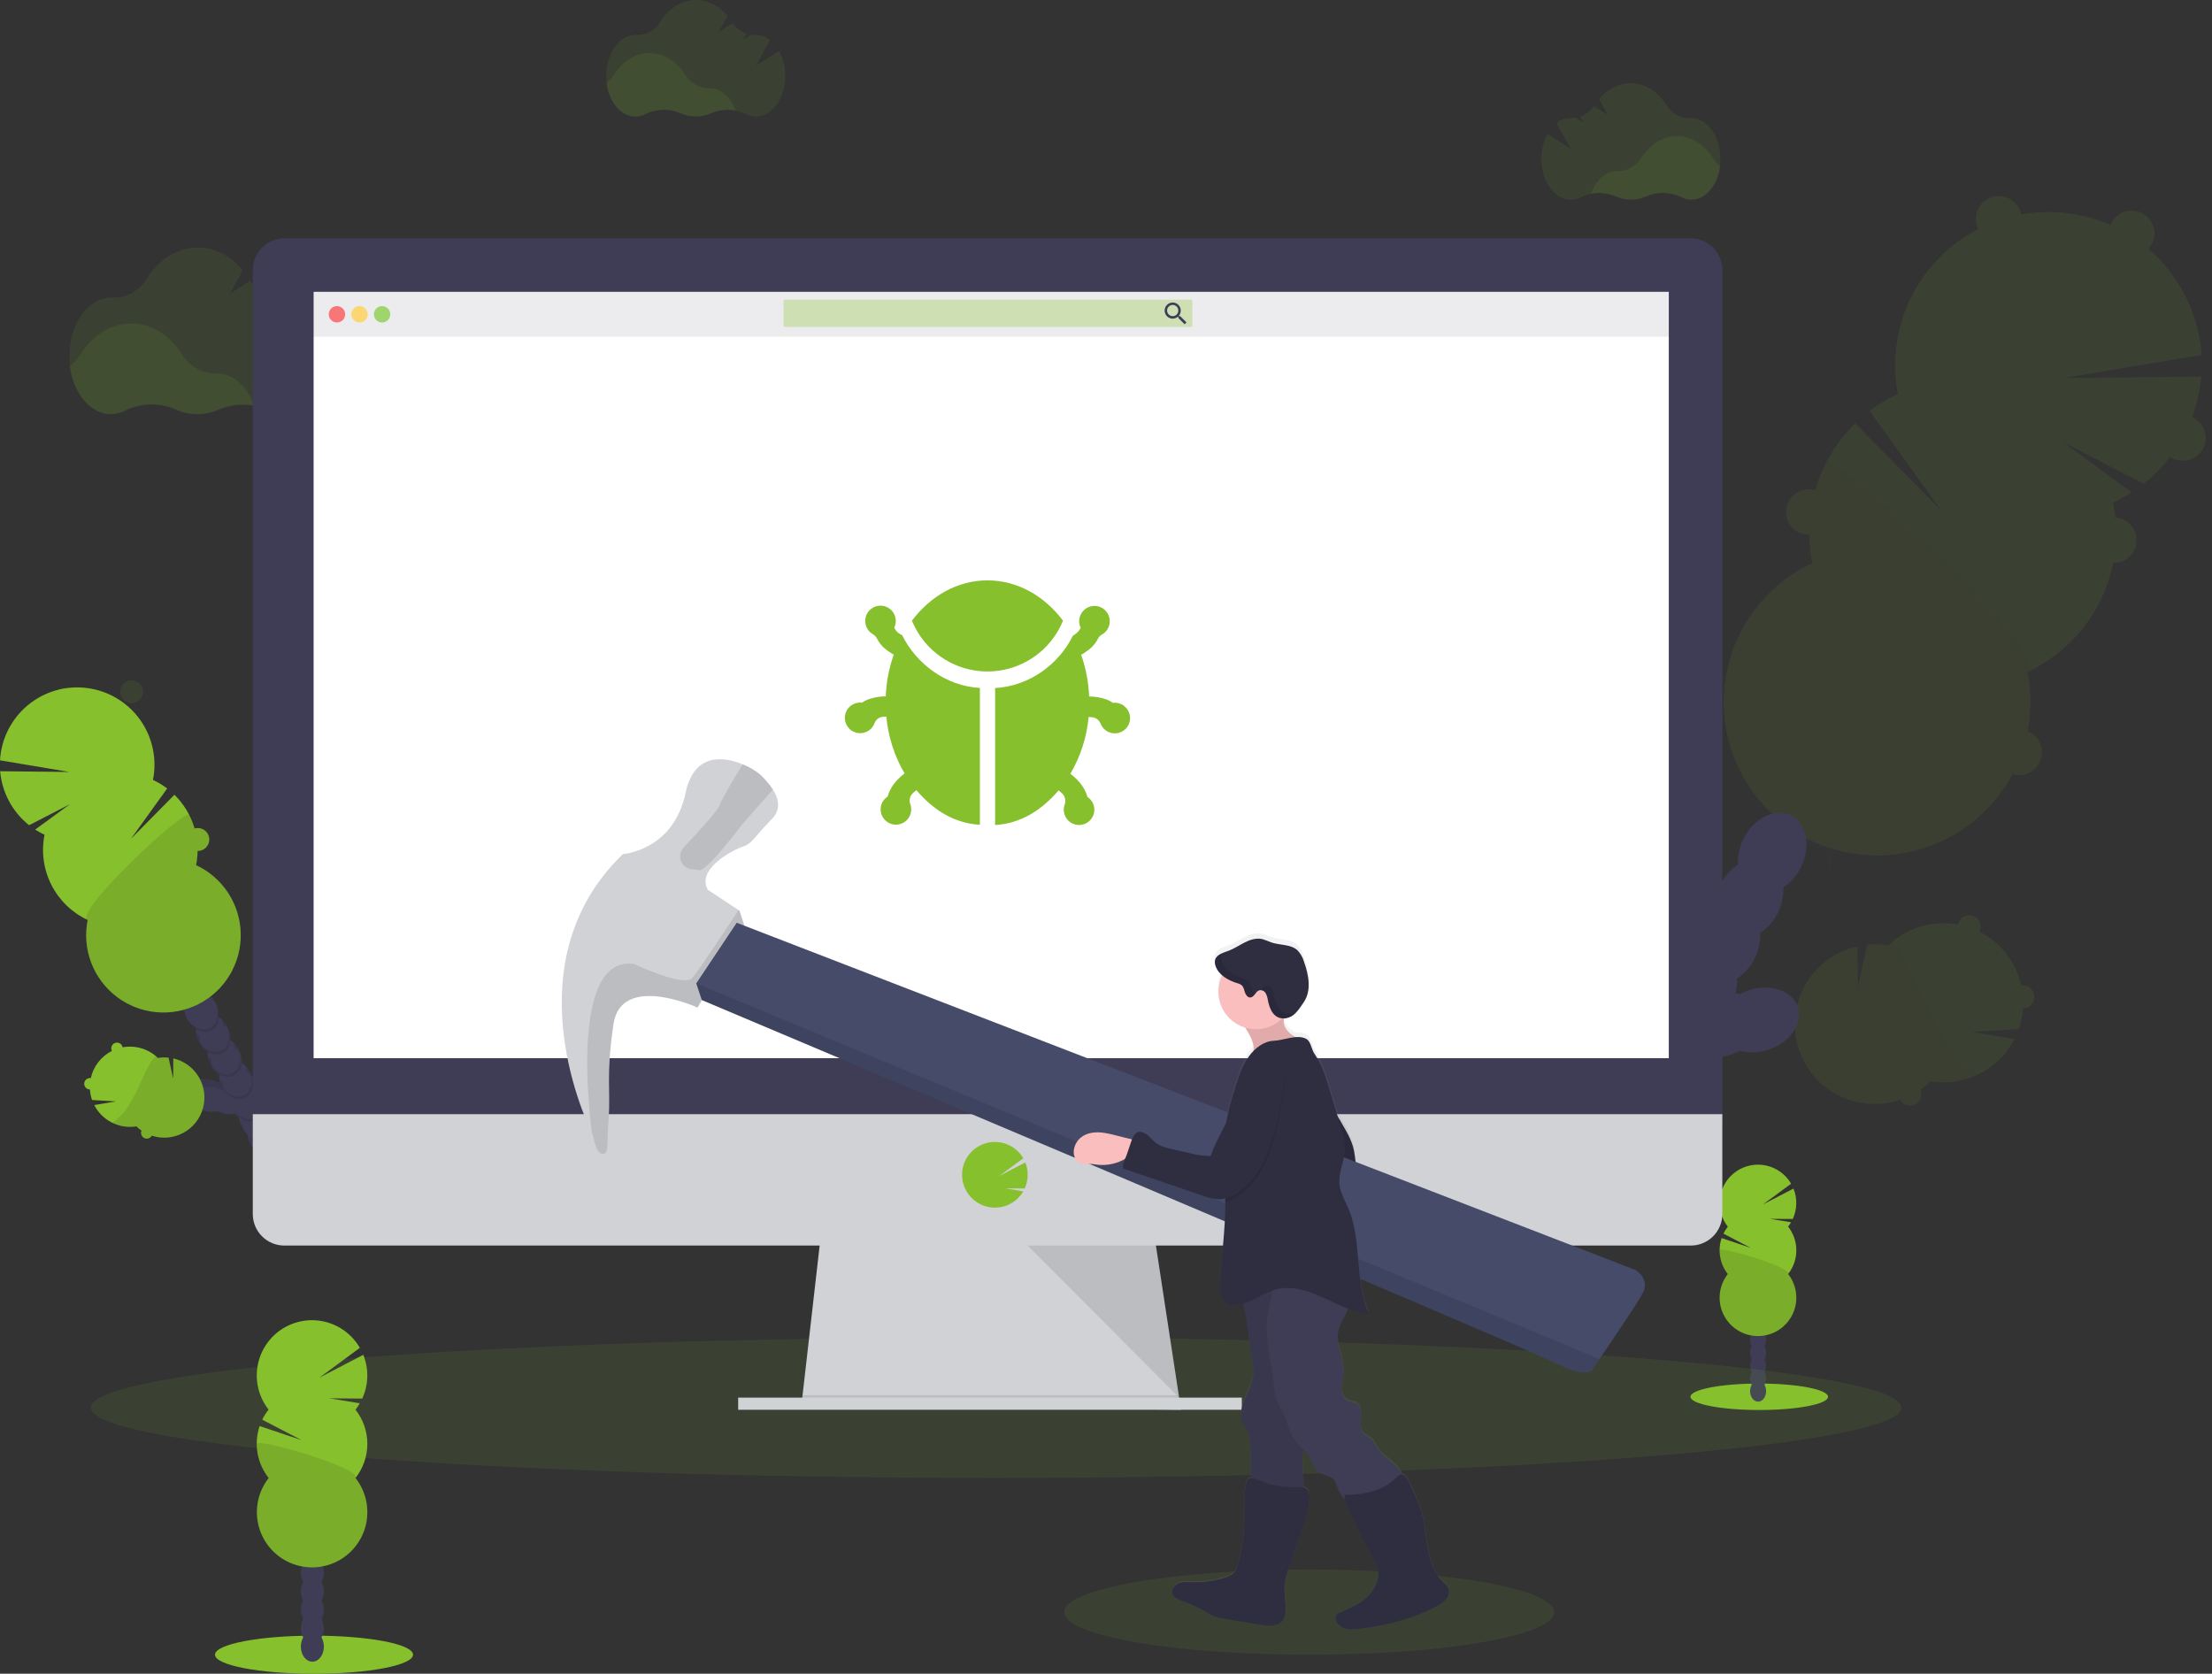 <svg width="263" height="199" viewBox="0 0 263 199" fill="none" xmlns="http://www.w3.org/2000/svg">
<rect x="0" y="0" width="263" height="199" fill="#333333" stroke="none"/>
<g clip-path="url(#clip0_330_5)">
<g opacity="0.1">
<g opacity="0.1">
<path d="M212.718 112.048C212.453 112.31 212.161 112.543 211.847 112.745C211.887 113.468 211.792 114.192 211.566 114.88C211.765 114.604 211.943 114.314 212.098 114.011C212.412 113.396 212.622 112.732 212.718 112.048Z" fill="black"/>
<path d="M215.469 106.611C215.203 106.872 214.911 107.106 214.598 107.307C214.637 108.03 214.542 108.754 214.316 109.442C214.516 109.166 214.694 108.875 214.848 108.571C215.161 107.956 215.371 107.294 215.469 106.611Z" fill="black"/>
<path d="M209.231 104.588C209.208 104.215 209.222 103.841 209.274 103.471C208.782 103.955 208.373 104.517 208.064 105.135C207.911 105.439 207.782 105.755 207.679 106.079C208.098 105.489 208.625 104.983 209.231 104.588Z" fill="black"/>
<path d="M209.966 117.486C209.701 117.747 209.41 117.979 209.097 118.18C209.132 118.757 209.078 119.337 208.937 119.899C209.108 119.929 209.277 119.968 209.444 120.016C209.786 119.828 210.144 119.673 210.515 119.552C213.093 118.706 215.699 119.605 216.34 121.558C216.499 122.049 216.527 122.573 216.421 123.077C217.269 122.08 217.621 120.864 217.257 119.75C216.613 117.797 214.005 116.898 211.432 117.744C211.061 117.865 210.703 118.02 210.361 118.207C210.196 118.162 210.026 118.121 209.854 118.091C209.902 117.888 209.938 117.688 209.966 117.486Z" fill="black"/>
<path d="M206.468 110.025C206.445 109.652 206.459 109.278 206.511 108.908C206.019 109.393 205.61 109.955 205.301 110.572C205.148 110.876 205.019 111.192 204.916 111.517C205.335 110.926 205.861 110.42 206.468 110.025Z" fill="black"/>
<path d="M202.495 132.199C202.445 132.576 202.36 132.947 202.241 133.309C202.439 133.032 202.616 132.741 202.771 132.437C202.937 132.112 203.075 131.773 203.183 131.424C202.976 131.702 202.746 131.961 202.495 132.199Z" fill="black"/>
<path d="M198.676 139.752C198.626 140.128 198.541 140.5 198.422 140.861C198.622 140.585 198.8 140.293 198.954 139.99C199.119 139.664 199.257 139.325 199.367 138.977C199.159 139.254 198.928 139.514 198.676 139.752Z" fill="black"/>
<path d="M200.585 135.973C200.535 136.35 200.451 136.721 200.332 137.082C200.534 136.811 200.715 136.525 200.874 136.226C201.04 135.901 201.178 135.562 201.287 135.213C201.075 135.486 200.84 135.74 200.585 135.973Z" fill="black"/>
<path d="M204.404 128.424C204.354 128.8 204.27 129.17 204.151 129.53C204.35 129.255 204.527 128.964 204.68 128.662C204.848 128.331 204.987 127.986 205.096 127.631C204.889 127.915 204.658 128.18 204.404 128.424Z" fill="black"/>
<path d="M200.967 120.899C200.945 120.527 200.96 120.154 201.013 119.785C200.52 120.269 200.11 120.831 199.8 121.449C199.647 121.752 199.518 122.067 199.415 122.391C199.835 121.802 200.362 121.296 200.967 120.899Z" fill="black"/>
<path d="M203.718 115.46C203.695 115.087 203.711 114.714 203.763 114.345C203.27 114.828 202.86 115.389 202.55 116.007C202.397 116.311 202.269 116.627 202.165 116.951C202.585 116.361 203.111 115.855 203.718 115.46Z" fill="black"/>
<path d="M196.766 143.527C196.716 143.905 196.632 144.277 196.513 144.639C196.929 144.063 197.248 143.422 197.457 142.742C197.25 143.024 197.019 143.286 196.766 143.527Z" fill="black"/>
</g>
<path d="M221.012 94.619C221.905 94.032 222.624 93.218 223.097 92.259C224.34 89.803 223.826 87.04 221.949 86.09C220.073 85.14 217.543 86.363 216.299 88.823C215.807 89.773 215.578 90.838 215.636 91.907C214.751 92.503 214.033 93.315 213.552 94.267C213.07 95.219 212.841 96.278 212.885 97.344C211.992 97.931 211.273 98.746 210.801 99.705C210.649 100.005 210.521 100.318 210.419 100.639C211.08 99.682 212.039 98.97 213.146 98.613C213.272 99.003 213.475 99.365 213.741 99.676C214.008 99.987 214.334 100.243 214.7 100.427C215.066 100.612 215.465 100.722 215.874 100.752C216.283 100.781 216.693 100.729 217.082 100.599C217.456 101.7 217.456 102.894 217.082 103.995C217.28 103.722 217.456 103.434 217.609 103.134C218.1 102.185 218.329 101.123 218.272 100.057C219.158 99.462 219.877 98.65 220.358 97.698C220.84 96.746 221.069 95.686 221.022 94.619H221.012Z" fill="#3F3D56"/>
<path d="M251.24 59.762C252.004 59.406 252.742 58.997 253.449 58.539L245.261 52.557L254.885 57.514C256.832 55.967 258.442 54.039 259.618 51.848C260.794 49.657 261.51 47.25 261.722 44.772L245.368 44.94L261.758 42.199C261.588 39.72 260.914 37.301 259.775 35.091C258.637 32.882 257.059 30.928 255.138 29.351C253.217 27.774 250.994 26.605 248.605 25.919C246.217 25.232 243.713 25.041 241.248 25.357C238.782 25.673 236.407 26.489 234.269 27.757C232.131 29.024 230.275 30.715 228.814 32.726C227.353 34.737 226.319 37.025 225.775 39.45C225.23 41.876 225.188 44.386 225.649 46.829C224.461 47.382 223.335 48.061 222.291 48.855L230.839 60.74L220.577 50.336C218.411 52.463 216.81 55.096 215.918 57.997C215.026 60.898 214.872 63.976 215.469 66.952C212.369 68.399 209.738 70.689 207.878 73.56C206.018 76.431 205.003 79.767 204.949 83.188C204.895 86.609 205.805 89.975 207.574 92.903C209.343 95.832 211.9 98.203 214.952 99.747C218.005 101.291 221.431 101.945 224.838 101.634C228.244 101.323 231.495 100.06 234.218 97.989C236.941 95.918 239.027 93.123 240.237 89.923C241.446 86.723 241.732 83.248 241.06 79.893C244.769 78.167 247.79 75.243 249.637 71.591C251.483 67.94 252.048 63.773 251.24 59.762Z" fill="#87C02D"/>
<path opacity="0.1" d="M217.082 55.122C215.229 58.772 214.663 62.94 215.474 66.952C212.374 68.399 209.743 70.689 207.883 73.559C206.023 76.43 205.008 79.767 204.954 83.188C204.9 86.608 205.81 89.975 207.579 92.903C209.348 95.831 211.904 98.203 214.957 99.746C218.01 101.29 221.436 101.944 224.843 101.633C228.249 101.322 231.5 100.059 234.223 97.989C236.946 95.918 239.032 93.123 240.242 89.923C241.452 86.723 241.737 83.247 241.065 79.893C244.643 78.232 217.999 53.296 217.082 55.122Z" fill="black"/>
<path d="M237.631 28.721C239.126 28.721 240.338 27.509 240.338 26.014C240.338 24.519 239.126 23.307 237.631 23.307C236.136 23.307 234.923 24.519 234.923 26.014C234.923 27.509 236.136 28.721 237.631 28.721Z" fill="#87C02D"/>
<path d="M253.444 30.459C254.939 30.459 256.151 29.246 256.151 27.751C256.151 26.256 254.939 25.044 253.444 25.044C251.949 25.044 250.736 26.256 250.736 27.751C250.736 29.246 251.949 30.459 253.444 30.459Z" fill="#87C02D"/>
<path d="M259.542 54.786C261.037 54.786 262.249 53.574 262.249 52.078C262.249 50.583 261.037 49.371 259.542 49.371C258.047 49.371 256.835 50.583 256.835 52.078C256.835 53.574 258.047 54.786 259.542 54.786Z" fill="#87C02D"/>
<path d="M251.311 66.934C252.806 66.934 254.019 65.722 254.019 64.227C254.019 62.732 252.806 61.52 251.311 61.52C249.816 61.52 248.604 62.732 248.604 64.227C248.604 65.722 249.816 66.934 251.311 66.934Z" fill="#87C02D"/>
<path d="M240.067 92.165C241.562 92.165 242.774 90.953 242.774 89.458C242.774 87.963 241.562 86.751 240.067 86.751C238.572 86.751 237.36 87.963 237.36 89.458C237.36 90.953 238.572 92.165 240.067 92.165Z" fill="#87C02D"/>
<path opacity="0.1" d="M240.067 92.165C241.562 92.165 242.774 90.953 242.774 89.458C242.774 87.963 241.562 86.751 240.067 86.751C238.572 86.751 237.36 87.963 237.36 89.458C237.36 90.953 238.572 92.165 240.067 92.165Z" fill="black"/>
<path d="M215.066 63.589C216.561 63.589 217.773 62.377 217.773 60.882C217.773 59.386 216.561 58.174 215.066 58.174C213.571 58.174 212.359 59.386 212.359 60.882C212.359 62.377 213.571 63.589 215.066 63.589Z" fill="#87C02D"/>
<path opacity="0.1" d="M215.066 63.589C216.561 63.589 217.773 62.377 217.773 60.882C217.773 59.386 216.561 58.174 215.066 58.174C213.571 58.174 212.359 59.386 212.359 60.882C212.359 62.377 213.571 63.589 215.066 63.589Z" fill="black"/>
<path opacity="0.1" d="M212.179 105.411C210.378 104.501 209.834 101.926 210.885 99.55C210.829 99.647 210.776 99.745 210.725 99.849C209.482 102.306 209.996 105.066 211.873 106.016C213.749 106.965 216.279 105.742 217.52 103.286C217.573 103.184 217.619 103.081 217.664 102.979C216.375 105.236 213.977 106.322 212.179 105.411Z" fill="black"/>
<path opacity="0.1" d="M209.505 110.699C207.707 109.79 207.16 107.214 208.213 104.836C208.157 104.935 208.102 105.033 208.051 105.135C206.808 107.591 207.322 110.354 209.198 111.301C211.075 112.249 213.605 111.03 214.848 108.571C214.899 108.47 214.947 108.369 214.993 108.265C213.701 110.521 211.305 111.608 209.505 110.699Z" fill="black"/>
<path opacity="0.1" d="M206.83 115.984C205.032 115.075 204.485 112.499 205.539 110.124C205.483 110.22 205.427 110.319 205.377 110.422C204.133 112.879 204.65 115.639 206.526 116.589C208.403 117.539 210.93 116.316 212.174 113.859C212.225 113.758 212.273 113.654 212.318 113.553C211.029 115.809 208.631 116.895 206.83 115.984Z" fill="black"/>
<path opacity="0.1" d="M204.166 121.285C202.365 120.375 201.821 117.8 202.872 115.424C202.816 115.521 202.763 115.619 202.71 115.721C201.469 118.177 201.983 120.94 203.86 121.89C205.736 122.84 208.266 121.616 209.507 119.157C209.56 119.056 209.606 118.955 209.651 118.851C208.355 121.095 205.957 122.181 204.166 121.285Z" fill="black"/>
<path opacity="0.1" d="M201.484 126.557C199.684 125.648 199.139 123.072 200.19 120.697C200.134 120.793 200.081 120.892 200.03 120.996C198.787 123.452 199.301 126.213 201.178 127.162C203.054 128.112 205.584 126.889 206.828 124.432C206.878 124.331 206.927 124.227 206.972 124.126C205.686 126.382 203.282 127.469 201.484 126.557Z" fill="black"/>
<path opacity="0.1" d="M198.81 131.845C197.012 130.936 196.465 128.36 197.518 125.985C197.463 126.081 197.407 126.18 197.356 126.281C196.113 128.738 196.627 131.501 198.506 132.45C200.385 133.4 202.9 132.174 204.166 129.718C204.217 129.616 204.265 129.515 204.31 129.411C203.006 131.668 200.621 132.754 198.81 131.845Z" fill="black"/>
<path d="M240.024 122.363C240.303 121.563 240.473 120.729 240.53 119.884C240.716 119.883 240.9 119.845 241.071 119.77C241.241 119.695 241.394 119.586 241.52 119.45C241.647 119.313 241.743 119.152 241.805 118.976C241.866 118.801 241.89 118.614 241.876 118.429C241.862 118.243 241.809 118.063 241.722 117.898C241.635 117.734 241.515 117.589 241.37 117.473C241.224 117.358 241.056 117.273 240.877 117.225C240.697 117.177 240.509 117.167 240.325 117.194C240.024 115.824 239.422 114.537 238.561 113.428C237.701 112.32 236.604 111.417 235.351 110.785C235.513 110.464 235.541 110.093 235.429 109.752C235.317 109.411 235.074 109.128 234.754 108.966C234.433 108.804 234.062 108.776 233.721 108.888C233.38 109.001 233.097 109.244 232.935 109.564C232.877 109.678 232.836 109.8 232.814 109.926C231.328 109.649 229.797 109.731 228.35 110.165C226.902 110.599 225.578 111.372 224.489 112.421C223.667 112.288 222.831 112.263 222.003 112.347L220.906 117.339L220.84 112.527C219.582 112.803 218.392 113.332 217.345 114.084C216.298 114.835 215.416 115.791 214.751 116.895C214.086 117.999 213.654 119.227 213.479 120.503C213.305 121.78 213.393 123.079 213.738 124.32C214.083 125.562 214.678 126.72 215.485 127.724C216.293 128.728 217.297 129.556 218.435 130.159C219.574 130.762 220.824 131.126 222.108 131.23C223.393 131.333 224.685 131.174 225.905 130.761C226.036 130.997 226.234 131.187 226.475 131.308C226.723 131.434 227.004 131.48 227.279 131.441C227.554 131.402 227.811 131.278 228.014 131.088C228.216 130.897 228.355 130.649 228.412 130.377C228.468 130.104 228.439 129.821 228.329 129.566C228.761 129.269 229.167 128.937 229.544 128.573C231.521 128.894 233.55 128.582 235.338 127.679C237.126 126.777 238.583 125.332 239.5 123.551L234.397 122.692L240.024 122.363Z" fill="#87C02D"/>
<g opacity="0.1">
<path d="M232.14 124.787C230.256 122.3 229.101 119.355 227.772 116.528C227.238 115.368 226.64 114.239 225.981 113.145L224.983 111.982C224.816 112.124 224.649 112.271 224.477 112.426C223.655 112.293 222.818 112.268 221.99 112.352L220.893 117.344L220.827 112.532C219.569 112.808 218.38 113.338 217.333 114.089C216.286 114.84 215.403 115.796 214.738 116.9C214.074 118.004 213.641 119.232 213.467 120.508C213.293 121.785 213.381 123.084 213.726 124.325C214.07 125.567 214.665 126.725 215.472 127.729C216.28 128.733 217.284 129.562 218.423 130.164C219.562 130.767 220.811 131.131 222.096 131.235C223.38 131.338 224.672 131.179 225.892 130.766C226.023 131.002 226.222 131.192 226.462 131.313C226.71 131.439 226.991 131.485 227.266 131.446C227.542 131.407 227.798 131.283 228.001 131.093C228.204 130.902 228.343 130.654 228.399 130.382C228.455 130.109 228.426 129.826 228.316 129.571C228.748 129.274 229.155 128.942 229.532 128.578C231.467 128.891 233.453 128.598 235.215 127.737C234.038 126.925 233 125.929 232.14 124.787Z" fill="black"/>
</g>
</g>
<g opacity="0.1">
<path d="M15.651 83.616C16.405 83.616 17.016 83.005 17.016 82.251C17.016 81.497 16.405 80.886 15.651 80.886C14.897 80.886 14.286 81.497 14.286 82.251C14.286 83.005 14.897 83.616 15.651 83.616Z" fill="#87C02D"/>
<path d="M7.684 84.492C8.438 84.492 9.049 83.881 9.049 83.127C9.049 82.373 8.438 81.762 7.684 81.762C6.93 81.762 6.319 82.373 6.319 83.127C6.319 83.881 6.93 84.492 7.684 84.492Z" fill="#87C02D"/>
<path d="M4.614 96.747C5.368 96.747 5.979 96.135 5.979 95.382C5.979 94.628 5.368 94.017 4.614 94.017C3.86 94.017 3.249 94.628 3.249 95.382C3.249 96.135 3.86 96.747 4.614 96.747Z" fill="#87C02D"/>
<path d="M8.76 102.868C9.514 102.868 10.125 102.257 10.125 101.503C10.125 100.749 9.514 100.138 8.76 100.138C8.006 100.138 7.395 100.749 7.395 101.503C7.395 102.257 8.006 102.868 8.76 102.868Z" fill="#87C02D"/>
<path d="M14.423 115.579C15.177 115.579 15.788 114.968 15.788 114.214C15.788 113.46 15.177 112.849 14.423 112.849C13.669 112.849 13.058 113.46 13.058 114.214C13.058 114.968 13.669 115.579 14.423 115.579Z" fill="#87C02D"/>
<path opacity="0.1" d="M14.423 115.579C15.177 115.579 15.788 114.968 15.788 114.214C15.788 113.46 15.177 112.849 14.423 112.849C13.669 112.849 13.058 113.46 13.058 114.214C13.058 114.968 13.669 115.579 14.423 115.579Z" fill="black"/>
</g>
<path d="M209.17 167.65C213.687 167.65 217.348 166.946 217.348 166.077C217.348 165.209 213.687 164.504 209.17 164.504C204.654 164.504 200.993 165.209 200.993 166.077C200.993 166.946 204.654 167.65 209.17 167.65Z" fill="#87C02D"/>
<path d="M209.034 166.655C209.56 166.655 209.986 166.097 209.986 165.409C209.986 164.72 209.56 164.163 209.034 164.163C208.508 164.163 208.081 164.72 208.081 165.409C208.081 166.097 208.508 166.655 209.034 166.655Z" fill="#3F3D56"/>
<path d="M209.034 165.13C209.56 165.13 209.986 164.572 209.986 163.884C209.986 163.196 209.56 162.638 209.034 162.638C208.508 162.638 208.081 163.196 208.081 163.884C208.081 164.572 208.508 165.13 209.034 165.13Z" fill="#3F3D56"/>
<path d="M209.034 163.608C209.56 163.608 209.986 163.05 209.986 162.362C209.986 161.674 209.56 161.116 209.034 161.116C208.508 161.116 208.081 161.674 208.081 162.362C208.081 163.05 208.508 163.608 209.034 163.608Z" fill="#3F3D56"/>
<path d="M209.034 162.083C209.56 162.083 209.986 161.525 209.986 160.837C209.986 160.149 209.56 159.591 209.034 159.591C208.508 159.591 208.081 160.149 208.081 160.837C208.081 161.525 208.508 162.083 209.034 162.083Z" fill="#3F3D56"/>
<path d="M209.034 160.559C209.56 160.559 209.986 160.001 209.986 159.313C209.986 158.625 209.56 158.067 209.034 158.067C208.508 158.067 208.081 158.625 208.081 159.313C208.081 160.001 208.508 160.559 209.034 160.559Z" fill="#3F3D56"/>
<path d="M209.034 159.037C209.56 159.037 209.986 158.479 209.986 157.791C209.986 157.103 209.56 156.545 209.034 156.545C208.508 156.545 208.081 157.103 208.081 157.791C208.081 158.479 208.508 159.037 209.034 159.037Z" fill="#3F3D56"/>
<path d="M209.034 157.512C209.56 157.512 209.986 156.954 209.986 156.266C209.986 155.578 209.56 155.02 209.034 155.02C208.508 155.02 208.081 155.578 208.081 156.266C208.081 156.954 208.508 157.512 209.034 157.512Z" fill="#3F3D56"/>
<path d="M212.597 145.85C212.727 145.684 212.845 145.51 212.951 145.328L210.449 144.918L213.157 144.936C213.415 144.37 213.556 143.759 213.571 143.137C213.585 142.516 213.474 141.898 213.243 141.322L209.611 143.206L212.959 140.744C212.645 140.204 212.223 139.733 211.719 139.363C211.215 138.992 210.641 138.729 210.031 138.59C209.421 138.451 208.789 138.439 208.175 138.554C207.56 138.67 206.976 138.911 206.458 139.262C205.941 139.613 205.501 140.067 205.166 140.595C204.832 141.123 204.609 141.715 204.513 142.333C204.417 142.951 204.449 143.582 204.607 144.187C204.765 144.792 205.046 145.358 205.432 145.85C205.229 146.107 205.054 146.386 204.911 146.68L208.16 148.37L204.695 147.207C204.453 147.925 204.394 148.692 204.523 149.438C204.651 150.184 204.964 150.887 205.432 151.482C204.904 152.155 204.576 152.962 204.485 153.813C204.393 154.663 204.543 155.522 204.917 156.291C205.291 157.06 205.874 157.709 206.599 158.162C207.324 158.616 208.162 158.857 209.017 158.857C209.872 158.857 210.71 158.616 211.435 158.162C212.16 157.709 212.743 157.06 213.117 156.291C213.491 155.522 213.641 154.663 213.55 153.813C213.459 152.962 213.13 152.155 212.602 151.482C213.235 150.678 213.579 149.685 213.579 148.662C213.579 147.639 213.235 146.646 212.602 145.842L212.597 145.85Z" fill="#87C02D"/>
<path opacity="0.1" d="M204.45 148.661C204.449 149.685 204.796 150.68 205.432 151.482C204.904 152.155 204.576 152.962 204.484 153.813C204.393 154.663 204.543 155.522 204.917 156.291C205.291 157.06 205.874 157.709 206.599 158.162C207.324 158.616 208.162 158.857 209.017 158.857C209.872 158.857 210.71 158.616 211.435 158.162C212.16 157.709 212.743 157.06 213.117 156.291C213.491 155.522 213.641 154.663 213.55 153.813C213.459 152.962 213.13 152.155 212.602 151.482C213.207 150.705 204.45 148.149 204.45 148.661Z" fill="black"/>
</g>
<path opacity="0.1" d="M118.43 175.726C177.874 175.726 226.062 171.984 226.062 167.369C226.062 162.753 177.874 159.011 118.43 159.011C58.987 159.011 10.799 162.753 10.799 167.369C10.799 171.984 58.987 175.726 118.43 175.726Z" fill="#87C02D"/>
<path d="M213.759 119.747C213.116 117.795 210.507 116.896 207.934 117.742C207.564 117.862 207.205 118.018 206.863 118.205C206.698 118.159 206.529 118.119 206.357 118.089C206.497 117.527 206.551 116.947 206.516 116.369C207.404 115.775 208.124 114.963 208.607 114.011C209.09 113.059 209.321 111.999 209.277 110.932C210.162 110.336 210.879 109.524 211.361 108.572C211.842 107.62 212.072 106.56 212.027 105.494C212.919 104.907 213.638 104.092 214.111 103.134C215.352 100.678 214.838 97.917 212.961 96.967C211.085 96.018 208.555 97.241 207.314 99.697C206.822 100.646 206.592 101.708 206.648 102.774C205.763 103.37 205.045 104.182 204.564 105.134C204.082 106.086 203.853 107.146 203.897 108.212C203.012 108.807 202.295 109.62 201.813 110.572C201.332 111.524 201.102 112.583 201.147 113.649C200.26 114.244 199.54 115.056 199.057 116.009C198.574 116.961 198.343 118.022 198.387 119.089C197.495 119.677 196.775 120.491 196.302 121.449C196.069 121.911 195.892 122.399 195.776 122.903C195.465 122.448 195.085 122.044 194.651 121.705C194.602 121.318 194.517 120.937 194.398 120.565C193.552 117.99 191.283 116.42 189.333 117.063C187.383 117.706 186.481 120.312 187.327 122.888C187.673 123.992 188.34 124.969 189.242 125.694C189.292 126.08 189.376 126.462 189.495 126.833C189.986 128.327 190.956 129.482 192.066 130.062C191.967 130.385 191.897 130.715 191.855 131.05C190.809 132.056 190.136 133.387 189.946 134.826C188.899 135.832 188.226 137.165 188.036 138.604C187.518 139.102 187.09 139.686 186.77 140.329C185.527 142.786 186.041 145.549 187.917 146.496C189.794 147.443 192.324 146.225 193.567 143.766C193.895 143.124 194.109 142.431 194.2 141.717C195.246 140.711 195.92 139.38 196.11 137.941C197.157 136.935 197.83 135.602 198.02 134.162C199.058 133.154 199.724 131.823 199.906 130.386C200.957 129.38 201.632 128.045 201.821 126.603C202.143 126.297 202.431 125.958 202.679 125.59C203.714 125.802 204.787 125.735 205.787 125.395C206.157 125.274 206.516 125.119 206.858 124.931C207.978 125.227 209.16 125.184 210.257 124.81C212.822 123.972 214.4 121.702 213.759 119.747Z" fill="#3F3D56"/>
<path d="M188.274 137.493C188.496 137.184 188.746 136.897 189.022 136.637C189.065 136.293 189.138 135.954 189.242 135.624C189.022 135.919 188.828 136.234 188.662 136.563C188.509 136.862 188.379 137.173 188.274 137.493Z" fill="black"/>
<path d="M190.184 133.719C190.405 133.411 190.655 133.124 190.931 132.863C190.972 132.528 191.043 132.198 191.141 131.875C190.931 132.163 190.745 132.467 190.584 132.785C190.428 133.086 190.294 133.398 190.184 133.719Z" fill="black"/>
<path d="M187.332 139.389C187.112 139.685 186.918 139.999 186.752 140.329C186.599 140.634 186.468 140.951 186.362 141.276C186.588 140.966 186.843 140.678 187.122 140.415C187.161 140.067 187.232 139.724 187.332 139.389Z" fill="black"/>
<path d="M188.401 118.873C190.356 118.233 192.625 119.8 193.466 122.376C193.585 122.748 193.669 123.13 193.719 123.518C194.153 123.857 194.533 124.261 194.844 124.716C194.96 124.211 195.137 123.722 195.371 123.26C195.459 123.087 195.555 122.923 195.654 122.753C195.367 122.355 195.026 121.999 194.641 121.694C194.592 121.308 194.507 120.926 194.388 120.555C193.542 117.979 191.273 116.409 189.323 117.052C188.209 117.417 187.439 118.422 187.14 119.694C187.483 119.316 187.917 119.034 188.401 118.873Z" fill="black"/>
<path opacity="0.1" d="M192.635 137.13C190.837 136.221 190.29 133.646 191.344 131.27C191.288 131.369 191.235 131.465 191.182 131.569C189.941 134.025 190.455 136.786 192.332 137.736C194.208 138.685 196.738 137.462 197.979 135.005C198.032 134.904 198.078 134.8 198.123 134.699C196.834 136.956 194.436 138.042 192.635 137.13Z" fill="black"/>
<path opacity="0.1" d="M189.964 142.418C188.163 141.509 187.619 138.934 188.67 136.558C188.614 136.654 188.561 136.753 188.51 136.854C187.267 139.311 187.781 142.074 189.657 143.024C191.534 143.973 194.064 142.75 195.307 140.291C195.358 140.19 195.403 140.088 195.449 139.985C194.16 142.241 191.762 143.317 189.964 142.418Z" fill="black"/>
<path opacity="0.1" d="M188.206 145.893C186.408 144.981 185.861 142.408 186.914 140.03C186.859 140.129 186.803 140.228 186.752 140.329C185.509 142.786 186.023 145.549 187.9 146.496C189.776 147.443 192.306 146.225 193.55 143.766C193.6 143.664 193.648 143.563 193.694 143.459C192.402 145.716 190.004 146.802 188.206 145.893Z" fill="black"/>
<path d="M195.274 114.1C195.379 113.893 195.428 113.663 195.419 113.432C195.409 113.201 195.34 112.976 195.219 112.779C195.097 112.582 194.927 112.42 194.725 112.307C194.523 112.195 194.295 112.136 194.064 112.137C193.68 110.102 192.639 108.248 191.101 106.862C191.349 105.895 191.443 104.895 191.379 103.899L186.403 103.05L191.235 102.746C191.148 102.293 191.029 101.846 190.878 101.409C191.066 101.28 191.219 101.106 191.324 100.903C191.445 100.661 191.492 100.388 191.457 100.119C191.422 99.85 191.307 99.598 191.128 99.395C190.948 99.192 190.712 99.048 190.449 98.981C190.186 98.913 189.91 98.927 189.655 99.019C188.375 97.21 186.502 95.907 184.362 95.336C182.221 94.765 179.948 94.962 177.938 95.893C175.927 96.824 174.307 98.429 173.357 100.431C172.408 102.432 172.189 104.703 172.74 106.849C172.447 106.973 172.208 107.197 172.066 107.482C171.942 107.727 171.896 108.005 171.933 108.277C171.97 108.549 172.09 108.804 172.275 109.007C172.461 109.209 172.704 109.351 172.972 109.412C173.24 109.473 173.521 109.451 173.776 109.349C174.262 110.164 174.867 110.903 175.571 111.539C175.058 113.539 175.213 115.652 176.012 117.556L182.685 115.824L176.734 118.954C177.786 120.627 179.335 121.928 181.163 122.677C182.991 123.425 185.008 123.584 186.931 123.13C188.854 122.677 190.587 121.633 191.887 120.146C193.188 118.659 193.992 116.803 194.185 114.837C194.415 114.817 194.635 114.739 194.826 114.61C195.016 114.481 195.171 114.305 195.274 114.1Z" fill="#87C02D"/>
<path opacity="0.1" d="M195.274 114.1C195.379 113.893 195.429 113.664 195.419 113.432C195.409 113.201 195.34 112.976 195.219 112.78C195.097 112.583 194.927 112.42 194.725 112.308C194.523 112.195 194.295 112.136 194.064 112.137C193.68 110.102 192.639 108.249 191.101 106.862C191.141 106.702 191.177 106.545 191.207 106.386C191.03 106.514 190.867 106.659 190.718 106.819C189.819 107.804 189.358 109.128 188.47 110.124C187.421 111.299 185.851 111.912 184.283 112.076C182.716 112.241 181.138 112 179.591 111.699C178.309 111.446 177.01 111.152 175.711 111.276C175.584 111.276 175.457 111.304 175.341 111.324C175.417 111.398 175.493 111.471 175.571 111.542C175.058 113.542 175.213 115.655 176.012 117.559L182.685 115.824L176.734 118.955C177.786 120.627 179.335 121.928 181.163 122.677C182.991 123.426 185.008 123.584 186.931 123.13C188.854 122.677 190.587 121.633 191.887 120.146C193.188 118.659 193.992 116.803 194.185 114.837C194.415 114.817 194.635 114.739 194.826 114.61C195.016 114.481 195.171 114.305 195.274 114.1Z" fill="black"/>
<path d="M22.413 129.472C22.737 128.487 24.051 128.034 25.348 128.459C25.534 128.52 25.715 128.598 25.887 128.692C25.971 128.669 26.057 128.649 26.141 128.634C26.07 128.351 26.042 128.059 26.06 127.768C25.614 127.467 25.254 127.057 25.011 126.577C24.769 126.098 24.653 125.564 24.674 125.028C24.225 124.732 23.863 124.322 23.626 123.84C23.378 123.362 23.262 122.827 23.289 122.29C22.84 121.993 22.479 121.582 22.241 121.1C21.617 119.864 21.871 118.473 22.82 117.992C23.77 117.511 25.041 118.131 25.667 119.367C25.914 119.846 26.029 120.382 26.001 120.92C26.448 121.219 26.809 121.628 27.052 122.107C27.295 122.587 27.41 123.121 27.387 123.657C27.833 123.957 28.194 124.367 28.437 124.847C28.68 125.326 28.795 125.86 28.772 126.398C29.218 126.697 29.58 127.106 29.823 127.585C30.065 128.065 30.18 128.598 30.157 129.135C30.607 129.432 30.97 129.843 31.208 130.326C31.322 130.559 31.407 130.806 31.461 131.06C31.617 130.83 31.808 130.626 32.026 130.455C32.052 130.259 32.096 130.067 32.158 129.88C32.586 128.583 33.728 127.793 34.713 128.107C35.698 128.421 36.149 129.746 35.726 131.042C35.551 131.599 35.216 132.092 34.761 132.458C34.735 132.652 34.691 132.844 34.63 133.03C34.422 133.718 33.959 134.299 33.336 134.656C33.384 134.822 33.42 134.991 33.442 135.163C33.703 135.414 33.92 135.707 34.083 136.031C34.248 136.355 34.356 136.704 34.402 137.065C34.664 137.315 34.882 137.609 35.045 137.933C35.21 138.257 35.318 138.606 35.364 138.966C35.627 139.218 35.845 139.512 36.007 139.838C36.633 141.074 36.374 142.466 35.43 142.943C34.485 143.419 33.209 142.806 32.583 141.567C32.418 141.244 32.31 140.894 32.264 140.534C31.737 140.028 31.397 139.357 31.302 138.632C30.774 138.126 30.435 137.455 30.34 136.73C30.077 136.479 29.86 136.186 29.696 135.862C29.532 135.538 29.425 135.188 29.377 134.828C29.116 134.577 28.899 134.284 28.736 133.96C28.571 133.636 28.463 133.287 28.417 132.926C28.254 132.775 28.109 132.605 27.984 132.42C27.463 132.526 26.923 132.493 26.419 132.324C26.232 132.261 26.051 132.182 25.877 132.088C25.314 132.238 24.719 132.217 24.168 132.027C22.884 131.599 22.091 130.457 22.413 129.472Z" fill="#3F3D56"/>
<g opacity="0.1">
<path d="M24.7 125.589C24.834 125.722 24.981 125.84 25.14 125.941C25.119 126.305 25.167 126.67 25.282 127.015C25.18 126.877 25.09 126.73 25.014 126.577C24.855 126.267 24.749 125.934 24.7 125.589Z" fill="black"/>
<path d="M23.314 122.854C23.449 122.985 23.597 123.102 23.755 123.204C23.734 123.568 23.782 123.934 23.897 124.28C23.59 123.859 23.39 123.37 23.314 122.854Z" fill="black"/>
<path d="M26.462 121.834C26.474 121.646 26.467 121.458 26.442 121.271C26.689 121.516 26.896 121.799 27.052 122.11C27.129 122.263 27.193 122.422 27.245 122.586C27.034 122.288 26.768 122.033 26.462 121.834Z" fill="black"/>
<path d="M35.25 138.412C35.139 138.256 35.014 138.112 34.875 137.981C34.852 137.809 34.815 137.64 34.764 137.475C34.874 137.623 34.971 137.781 35.055 137.946C35.132 138.096 35.197 138.252 35.25 138.412Z" fill="black"/>
<path d="M34.28 136.51C34.169 136.355 34.044 136.21 33.905 136.079C33.885 135.908 33.849 135.738 33.799 135.573C34.008 135.855 34.168 136.17 34.275 136.505L34.28 136.51Z" fill="black"/>
<path d="M26.087 128.335C26.22 128.466 26.367 128.582 26.526 128.681C26.506 128.973 26.534 129.265 26.607 129.548C26.521 129.563 26.437 129.582 26.353 129.606C26.18 129.512 25.998 129.434 25.811 129.373C24.515 128.947 23.2 129.401 22.879 130.386C22.798 130.631 22.783 130.893 22.836 131.146C22.627 130.926 22.479 130.657 22.405 130.364C22.332 130.071 22.335 129.763 22.415 129.472C22.739 128.486 24.054 128.033 25.35 128.459C25.537 128.52 25.717 128.598 25.89 128.692C25.973 128.669 26.059 128.649 26.143 128.633C26.119 128.535 26.1 128.435 26.087 128.335Z" fill="black"/>
<path d="M35.726 139.366C35.837 139.515 35.934 139.674 36.017 139.84C36.095 139.993 36.16 140.152 36.212 140.316C36.102 140.16 35.976 140.015 35.837 139.883C35.815 139.708 35.778 139.535 35.726 139.366Z" fill="black"/>
<path d="M27.847 124.576C27.86 124.389 27.853 124.2 27.827 124.014C28.075 124.258 28.282 124.541 28.438 124.852C28.514 125.005 28.578 125.163 28.63 125.326C28.419 125.029 28.153 124.775 27.847 124.576Z" fill="black"/>
<path d="M29.851 135.745C29.874 135.934 29.916 136.121 29.975 136.302C29.764 136.013 29.603 135.69 29.499 135.347C29.604 135.49 29.722 135.623 29.851 135.745Z" fill="black"/>
<path d="M31.773 139.549C31.798 139.738 31.841 139.924 31.899 140.106C31.798 139.968 31.708 139.821 31.631 139.668C31.548 139.505 31.478 139.335 31.423 139.161C31.529 139.299 31.646 139.429 31.773 139.549Z" fill="black"/>
<path d="M30.813 137.647C30.837 137.836 30.878 138.023 30.937 138.204C30.836 138.065 30.746 137.919 30.669 137.766C30.585 137.603 30.515 137.434 30.461 137.259C30.567 137.399 30.684 137.528 30.813 137.647Z" fill="black"/>
<path d="M28.888 133.841C28.912 134.031 28.953 134.218 29.012 134.4C28.916 134.261 28.832 134.115 28.759 133.962C28.674 133.8 28.604 133.63 28.549 133.456C28.65 133.594 28.764 133.723 28.888 133.841Z" fill="black"/>
<path d="M35.187 129.031C34.202 128.707 33.059 129.497 32.634 130.804C32.572 130.991 32.528 131.183 32.502 131.379C32.283 131.549 32.092 131.752 31.935 131.981C31.876 131.727 31.787 131.48 31.669 131.247C31.626 131.161 31.578 131.077 31.527 130.994C31.671 130.794 31.841 130.615 32.034 130.462C32.06 130.267 32.104 130.074 32.165 129.887C32.593 128.59 33.736 127.8 34.721 128.114C35.003 128.223 35.253 128.402 35.446 128.636C35.638 128.869 35.767 129.148 35.82 129.446C35.648 129.256 35.43 129.113 35.187 129.031Z" fill="black"/>
<path d="M30.618 130.051C30.63 129.864 30.623 129.676 30.598 129.489C30.846 129.733 31.052 130.016 31.208 130.328C31.285 130.481 31.349 130.64 31.401 130.804C31.19 130.505 30.925 130.25 30.618 130.051Z" fill="black"/>
<path d="M29.233 127.312C29.245 127.124 29.238 126.936 29.212 126.75C29.459 126.994 29.666 127.277 29.823 127.588C29.899 127.741 29.963 127.9 30.015 128.064C29.804 127.766 29.539 127.511 29.233 127.312Z" fill="black"/>
<path d="M32.735 141.45C32.76 141.641 32.802 141.828 32.862 142.01C32.761 141.871 32.671 141.723 32.593 141.569C32.51 141.407 32.441 141.237 32.386 141.063C32.492 141.201 32.609 141.331 32.735 141.45Z" fill="black"/>
</g>
<path d="M20.521 116.812C20.072 116.516 19.71 116.106 19.473 115.624C18.847 114.386 19.105 112.996 20.05 112.517C20.994 112.038 22.271 112.654 22.896 113.892C23.144 114.37 23.259 114.905 23.231 115.442C23.677 115.742 24.038 116.151 24.281 116.631C24.524 117.111 24.639 117.645 24.616 118.182C25.065 118.478 25.428 118.888 25.667 119.37C25.743 119.522 25.807 119.679 25.859 119.841C25.524 119.362 25.041 119.006 24.484 118.828C24.422 119.026 24.322 119.209 24.188 119.368C24.054 119.526 23.89 119.656 23.705 119.751C23.521 119.845 23.319 119.901 23.113 119.917C22.906 119.932 22.698 119.907 22.501 119.841C22.314 120.395 22.314 120.996 22.501 121.55C22.406 121.413 22.322 121.268 22.248 121.117C22.001 120.64 21.884 120.105 21.911 119.567C21.466 119.267 21.104 118.857 20.862 118.378C20.619 117.898 20.504 117.364 20.526 116.827L20.521 116.812Z" fill="#3F3D56"/>
<path d="M5.295 99.252C4.911 99.072 4.54 98.866 4.184 98.636L8.307 95.623L3.459 98.117C2.479 97.338 1.669 96.367 1.077 95.263C0.485 94.16 0.125 92.947 0.018 91.7L8.259 91.786L0 90.403C0.071 89.143 0.401 87.912 0.969 86.785C1.537 85.658 2.331 84.66 3.301 83.853C4.271 83.047 5.398 82.449 6.609 82.096C7.821 81.744 9.092 81.645 10.344 81.805C11.595 81.965 12.801 82.382 13.884 83.028C14.968 83.675 15.907 84.537 16.643 85.563C17.378 86.588 17.895 87.754 18.161 88.987C18.426 90.221 18.435 91.496 18.186 92.733C18.784 93.01 19.351 93.349 19.878 93.746L15.572 99.733L20.741 94.496C21.832 95.567 22.638 96.893 23.088 98.355C23.537 99.816 23.615 101.366 23.314 102.866C24.878 103.594 26.205 104.747 27.144 106.195C28.083 107.642 28.595 109.324 28.623 111.048C28.651 112.773 28.193 114.471 27.301 115.947C26.41 117.424 25.121 118.62 23.581 119.398C22.042 120.176 20.315 120.506 18.597 120.349C16.879 120.192 15.24 119.555 13.868 118.51C12.495 117.465 11.444 116.055 10.835 114.442C10.226 112.828 10.084 111.075 10.424 109.384C8.558 108.514 7.038 107.043 6.108 105.206C5.178 103.369 4.892 101.273 5.295 99.254V99.252Z" fill="#87C02D"/>
<path opacity="0.1" d="M22.504 96.917C23.438 98.755 23.723 100.855 23.314 102.876C24.878 103.604 26.205 104.758 27.144 106.205C28.083 107.652 28.595 109.334 28.623 111.058C28.651 112.783 28.193 114.481 27.301 115.957C26.41 117.434 25.12 118.63 23.581 119.408C22.042 120.187 20.315 120.516 18.597 120.359C16.879 120.202 15.24 119.565 13.868 118.52C12.495 117.475 11.444 116.066 10.835 114.452C10.226 112.838 10.084 111.085 10.424 109.394C8.618 108.556 22.04 95.997 22.504 96.917Z" fill="black"/>
<path d="M23.517 101.181C24.271 101.181 24.882 100.57 24.882 99.816C24.882 99.062 24.271 98.451 23.517 98.451C22.763 98.451 22.152 99.062 22.152 99.816C22.152 100.57 22.763 101.181 23.517 101.181Z" fill="#87C02D"/>
<path opacity="0.1" d="M23.517 101.181C24.271 101.181 24.882 100.57 24.882 99.816C24.882 99.062 24.271 98.451 23.517 98.451C22.763 98.451 22.152 99.062 22.152 99.816C22.152 100.57 22.763 101.181 23.517 101.181Z" fill="black"/>
<path opacity="0.1" d="M24.973 122.249C25.88 121.791 26.153 120.494 25.624 119.296C25.652 119.347 25.68 119.395 25.705 119.446C26.331 120.684 26.072 122.075 25.125 122.553C24.178 123.032 22.907 122.416 22.281 121.178C22.256 121.127 22.23 121.077 22.208 121.024C22.858 122.161 24.067 122.708 24.973 122.249Z" fill="black"/>
<path opacity="0.1" d="M26.318 124.913C27.224 124.455 27.501 123.156 26.971 121.96C26.999 122.009 27.027 122.059 27.052 122.11C27.678 123.348 27.419 124.739 26.472 125.217C25.525 125.696 24.254 125.081 23.628 123.842C23.601 123.791 23.578 123.738 23.555 123.688C24.206 124.83 25.416 125.372 26.318 124.913Z" fill="black"/>
<path opacity="0.1" d="M27.665 127.575C28.572 127.117 28.848 125.82 28.316 124.622C28.346 124.673 28.372 124.721 28.4 124.774C29.025 126.01 28.764 127.403 27.82 127.879C26.875 128.355 25.601 127.742 24.976 126.504C24.948 126.453 24.925 126.402 24.902 126.349C25.55 127.486 26.759 128.033 27.665 127.575Z" fill="black"/>
<path opacity="0.1" d="M29.012 130.24C29.919 129.781 30.195 128.484 29.663 127.287C29.691 127.335 29.719 127.385 29.744 127.436C30.372 128.674 30.112 130.065 29.167 130.543C28.222 131.022 26.946 130.407 26.32 129.168C26.295 129.118 26.272 129.064 26.25 129.014C26.898 130.148 28.106 130.698 29.012 130.24Z" fill="black"/>
<path opacity="0.1" d="M30.36 132.901C31.266 132.443 31.54 131.146 31.011 129.951C31.038 129.999 31.066 130.049 31.092 130.1C31.717 131.339 31.459 132.729 30.514 133.208C29.57 133.686 28.293 133.068 27.668 131.832C27.642 131.779 27.62 131.729 27.594 131.678C28.245 132.812 29.453 133.359 30.36 132.901Z" fill="black"/>
<path opacity="0.1" d="M31.707 135.565C32.614 135.107 32.887 133.81 32.358 132.612C32.386 132.663 32.414 132.711 32.439 132.762C33.065 134 32.806 135.39 31.861 135.869C30.917 136.348 29.64 135.732 29.015 134.494C28.99 134.443 28.964 134.393 28.942 134.339C29.592 135.466 30.8 136.024 31.707 135.565Z" fill="black"/>
<path opacity="0.1" d="M33.054 138.229C33.958 137.771 34.234 136.472 33.705 135.276C33.733 135.324 33.761 135.375 33.786 135.426C34.412 136.664 34.153 138.055 33.206 138.533C32.259 139.012 30.988 138.394 30.362 137.158C30.337 137.105 30.312 137.054 30.289 137.004C30.94 138.138 32.148 138.688 33.054 138.229Z" fill="black"/>
<path opacity="0.1" d="M34.399 140.891C35.306 140.433 35.582 139.136 35.05 137.938C35.08 137.989 35.106 138.037 35.133 138.09C35.759 139.326 35.498 140.719 34.554 141.195C33.609 141.671 32.335 141.058 31.71 139.82C31.682 139.769 31.659 139.718 31.636 139.665C32.287 140.802 33.492 141.349 34.399 140.891Z" fill="black"/>
<path opacity="0.1" d="M35.293 142.641C36.2 142.183 36.473 140.886 35.944 139.688C35.972 139.739 36 139.787 36.025 139.84C36.651 141.076 36.392 142.469 35.448 142.945C34.503 143.421 33.227 142.808 32.601 141.57C32.576 141.519 32.55 141.468 32.528 141.415C33.171 142.557 34.379 143.099 35.293 142.641Z" fill="black"/>
<path d="M10.945 130.789C10.805 130.386 10.72 129.966 10.692 129.54C10.599 129.54 10.506 129.52 10.42 129.483C10.335 129.445 10.258 129.39 10.194 129.321C10.131 129.252 10.082 129.171 10.051 129.083C10.02 128.994 10.008 128.9 10.015 128.807C10.023 128.714 10.049 128.623 10.093 128.54C10.137 128.457 10.197 128.384 10.27 128.326C10.344 128.268 10.428 128.225 10.519 128.201C10.609 128.177 10.704 128.171 10.796 128.185C10.948 127.495 11.252 126.847 11.685 126.289C12.118 125.73 12.67 125.275 13.301 124.956C13.219 124.795 13.205 124.608 13.262 124.436C13.318 124.264 13.441 124.121 13.602 124.04C13.764 123.958 13.951 123.944 14.123 124C14.295 124.057 14.437 124.179 14.519 124.341C14.549 124.398 14.569 124.46 14.58 124.523C15.329 124.386 16.1 124.429 16.83 124.649C17.559 124.869 18.226 125.26 18.773 125.79C19.192 125.721 19.618 125.709 20.04 125.754L20.592 128.266L20.605 125.843C21.232 125.988 21.825 126.259 22.345 126.639C22.865 127.019 23.303 127.501 23.633 128.055C23.962 128.608 24.176 129.223 24.261 129.862C24.346 130.501 24.302 131.151 24.129 131.772C23.956 132.392 23.66 132.972 23.258 133.475C22.855 133.979 22.355 134.395 21.787 134.7C21.219 135.005 20.595 135.192 19.953 135.249C19.311 135.306 18.665 135.233 18.052 135.033C17.985 135.151 17.886 135.247 17.766 135.309C17.64 135.372 17.499 135.396 17.36 135.376C17.221 135.356 17.092 135.294 16.99 135.198C16.887 135.102 16.817 134.977 16.788 134.839C16.759 134.702 16.773 134.559 16.828 134.431C16.611 134.279 16.407 134.109 16.218 133.924C15.222 134.085 14.2 133.927 13.3 133.472C12.399 133.017 11.665 132.289 11.204 131.391L13.774 130.958L10.945 130.789Z" fill="#87C02D"/>
<g opacity="0.1">
<path d="M14.916 132.009C15.866 130.743 16.449 129.274 17.117 127.851C17.385 127.265 17.686 126.695 18.019 126.144L18.525 125.559C18.611 125.633 18.695 125.706 18.779 125.782C19.197 125.713 19.623 125.701 20.045 125.746L20.597 128.259L20.605 125.843C21.232 125.988 21.824 126.259 22.345 126.639C22.865 127.019 23.303 127.5 23.633 128.054C23.962 128.608 24.176 129.223 24.261 129.862C24.346 130.501 24.301 131.15 24.129 131.771C23.956 132.392 23.66 132.972 23.258 133.475C22.855 133.979 22.355 134.395 21.787 134.7C21.219 135.005 20.595 135.192 19.953 135.249C19.311 135.306 18.665 135.233 18.052 135.033C17.985 135.151 17.886 135.247 17.765 135.309C17.64 135.372 17.499 135.396 17.36 135.376C17.221 135.356 17.092 135.294 16.99 135.198C16.887 135.102 16.817 134.977 16.788 134.839C16.759 134.702 16.773 134.559 16.828 134.43C16.611 134.279 16.407 134.109 16.218 133.924C15.243 134.08 14.243 133.933 13.354 133.501C13.952 133.091 14.479 132.587 14.916 132.009Z" fill="black"/>
</g>
<path d="M31.725 126.625C31.684 126.546 31.66 126.459 31.653 126.369C31.646 126.28 31.657 126.19 31.685 126.105C31.713 126.021 31.758 125.942 31.816 125.874C31.875 125.807 31.946 125.751 32.026 125.711C32.122 125.662 32.228 125.637 32.335 125.638C32.528 124.612 33.052 123.678 33.827 122.978C33.702 122.492 33.654 121.988 33.688 121.487L36.192 121.066L33.758 120.912C33.803 120.683 33.863 120.458 33.941 120.238C33.845 120.175 33.767 120.087 33.715 119.985C33.654 119.863 33.631 119.726 33.649 119.59C33.667 119.455 33.725 119.328 33.815 119.226C33.906 119.124 34.024 119.052 34.156 119.018C34.288 118.983 34.428 118.99 34.556 119.035C35.003 118.399 35.601 117.883 36.296 117.534C37.114 117.118 38.035 116.948 38.948 117.043C39.861 117.137 40.727 117.494 41.443 118.068C42.158 118.643 42.693 119.412 42.983 120.283C43.272 121.154 43.304 122.09 43.075 122.978C43.195 123.029 43.297 123.113 43.37 123.22C43.443 123.327 43.484 123.453 43.488 123.582C43.492 123.712 43.459 123.84 43.394 123.951C43.328 124.063 43.231 124.153 43.116 124.212C43.029 124.256 42.935 124.281 42.838 124.285C42.741 124.289 42.644 124.273 42.554 124.237C42.309 124.647 42.005 125.017 41.65 125.336C41.909 126.346 41.832 127.413 41.429 128.375L38.079 127.494L41.075 129.072C40.625 129.789 39.992 130.375 39.242 130.767C38.491 131.16 37.65 131.346 36.804 131.306C35.958 131.267 35.137 131.003 34.427 130.542C33.716 130.08 33.141 129.438 32.761 128.682C32.496 128.155 32.329 127.584 32.269 126.998C32.154 126.987 32.044 126.947 31.949 126.882C31.853 126.817 31.776 126.729 31.725 126.625Z" fill="#87C02D"/>
<path opacity="0.1" d="M31.725 126.626C31.684 126.546 31.66 126.459 31.653 126.37C31.646 126.28 31.657 126.191 31.685 126.106C31.713 126.021 31.758 125.942 31.816 125.875C31.875 125.807 31.946 125.751 32.026 125.711C32.122 125.662 32.228 125.637 32.335 125.638C32.528 124.612 33.052 123.678 33.827 122.979C33.806 122.9 33.789 122.819 33.774 122.741C33.864 122.805 33.949 122.878 34.027 122.959C34.48 123.465 34.713 124.121 35.159 124.622C35.717 125.198 36.468 125.549 37.269 125.608C38.061 125.662 38.858 125.598 39.631 125.418C40.269 125.253 40.928 125.181 41.586 125.202L41.774 125.228L41.657 125.337C41.917 126.347 41.84 127.414 41.437 128.376L38.079 127.494L41.075 129.072C40.625 129.79 39.992 130.375 39.242 130.768C38.491 131.16 37.65 131.346 36.804 131.307C35.958 131.267 35.137 131.003 34.427 130.542C33.716 130.081 33.141 129.439 32.761 128.682C32.496 128.155 32.329 127.584 32.269 126.998C32.154 126.987 32.044 126.948 31.949 126.883C31.853 126.817 31.776 126.729 31.725 126.626Z" fill="black"/>
<path opacity="0.1" d="M87.463 13.146C86.462 12.956 85.426 13.069 84.49 13.471C83.928 13.721 83.319 13.85 82.704 13.85C82.089 13.85 81.481 13.721 80.919 13.471C80.255 13.179 79.535 13.036 78.81 13.051C78.085 13.065 77.372 13.237 76.72 13.554C76.347 13.751 75.933 13.854 75.512 13.855C73.81 13.855 72.394 12.141 72.101 9.879C72.44 9.631 72.729 9.32 72.951 8.963C73.949 7.355 75.484 6.321 77.229 6.321C78.974 6.321 80.493 7.334 81.491 8.932C81.789 9.412 82.206 9.807 82.701 10.08C83.196 10.352 83.752 10.492 84.317 10.487H84.363C85.705 10.48 86.878 11.566 87.463 13.146Z" fill="#87C02D"/>
<path opacity="0.1" d="M92.634 6.055L89.884 7.8L91.553 4.761C91.08 4.384 90.494 4.175 89.889 4.169H89.846C89.655 4.171 89.464 4.156 89.276 4.125L88.342 4.718L88.742 3.991C88.083 3.762 87.513 3.333 87.111 2.763L85.437 3.809L86.49 1.892C85.515 0.719 84.198 0 82.752 0C81.018 0 79.46 1.033 78.472 2.641C78.177 3.122 77.76 3.515 77.263 3.782C76.766 4.049 76.207 4.18 75.644 4.161H75.56C73.645 4.161 72.091 6.331 72.091 9.013C72.091 11.695 73.645 13.863 75.56 13.863C75.981 13.862 76.396 13.758 76.768 13.562C77.42 13.244 78.133 13.072 78.859 13.058C79.584 13.044 80.303 13.188 80.967 13.481C81.529 13.73 82.137 13.859 82.752 13.859C83.367 13.859 83.976 13.73 84.538 13.481C85.197 13.195 85.909 13.054 86.627 13.068C87.345 13.082 88.052 13.25 88.699 13.562C89.068 13.753 89.478 13.854 89.894 13.855C91.811 13.855 93.364 11.685 93.364 9.006C93.37 7.977 93.12 6.962 92.634 6.055Z" fill="#87C02D"/>
<path opacity="0.1" d="M30.228 48.232C28.798 47.961 27.32 48.121 25.981 48.693C25.178 49.049 24.308 49.232 23.429 49.23C22.551 49.227 21.682 49.04 20.881 48.68C19.932 48.264 18.904 48.059 17.869 48.08C16.833 48.1 15.815 48.346 14.883 48.799C14.351 49.08 13.758 49.227 13.156 49.23C10.725 49.23 8.702 46.781 8.281 43.549C8.767 43.195 9.18 42.751 9.497 42.24C10.923 39.943 13.131 38.466 15.61 38.466C18.09 38.466 20.27 39.925 21.688 42.197C22.115 42.885 22.712 43.452 23.422 43.841C24.132 44.23 24.931 44.429 25.74 44.418H25.804C27.723 44.415 29.4 45.968 30.228 48.232Z" fill="#87C02D"/>
<path opacity="0.1" d="M37.623 38.089L33.693 40.581L36.078 36.243C35.402 35.703 34.565 35.404 33.7 35.394H33.637C33.364 35.398 33.091 35.378 32.821 35.334L31.494 36.192L32.067 35.154C31.122 34.824 30.307 34.203 29.737 33.381L27.351 34.901L28.853 32.14C27.457 30.466 25.578 29.44 23.512 29.44C21.032 29.44 18.824 30.914 17.398 33.211C16.976 33.901 16.378 34.466 15.667 34.849C14.955 35.232 14.154 35.419 13.346 35.392H13.212C10.475 35.392 8.256 38.494 8.256 42.323C8.256 46.153 10.475 49.255 13.212 49.255C13.815 49.253 14.407 49.105 14.939 48.822C15.871 48.369 16.89 48.124 17.925 48.104C18.96 48.084 19.988 48.289 20.936 48.705C21.738 49.065 22.606 49.253 23.485 49.255C24.364 49.257 25.233 49.074 26.037 48.718C26.978 48.309 27.996 48.108 29.022 48.128C30.048 48.147 31.058 48.388 31.983 48.832C32.51 49.108 33.095 49.253 33.69 49.255C36.428 49.255 38.646 46.15 38.646 42.323C38.665 40.848 38.313 39.392 37.623 38.089Z" fill="#87C02D"/>
<path opacity="0.1" d="M189.174 23.023C190.175 22.833 191.21 22.946 192.147 23.347C192.708 23.598 193.316 23.727 193.931 23.727C194.546 23.727 195.154 23.598 195.715 23.347C196.379 23.056 197.099 22.913 197.824 22.927C198.549 22.941 199.262 23.113 199.914 23.431C200.286 23.627 200.701 23.73 201.122 23.732C202.824 23.732 204.242 22.017 204.536 19.756C204.196 19.508 203.907 19.197 203.685 18.839C202.692 17.226 201.14 16.185 199.4 16.185C197.66 16.185 196.138 17.198 195.14 18.796C194.843 19.278 194.426 19.675 193.93 19.949C193.434 20.223 192.875 20.364 192.309 20.359H192.266C190.918 20.356 189.743 21.443 189.174 23.023Z" fill="#87C02D"/>
<path opacity="0.1" d="M183.987 15.932L186.737 17.672L185.066 14.633C185.539 14.256 186.125 14.048 186.73 14.04H186.775C186.966 14.043 187.157 14.028 187.345 13.997L188.277 14.59L187.877 13.863C188.54 13.638 189.116 13.21 189.523 12.64L191.192 13.698L190.136 11.781C191.113 10.609 192.415 9.89 193.876 9.89C195.611 9.89 197.169 10.923 198.156 12.531C198.452 13.012 198.869 13.405 199.366 13.672C199.863 13.939 200.421 14.07 200.985 14.051H201.076C202.993 14.051 204.546 16.221 204.546 18.903C204.546 21.585 202.993 23.753 201.076 23.753C200.655 23.751 200.241 23.647 199.868 23.451C199.216 23.134 198.503 22.962 197.778 22.948C197.053 22.934 196.333 23.078 195.669 23.37C195.108 23.62 194.5 23.749 193.885 23.749C193.271 23.749 192.663 23.62 192.101 23.37C191.442 23.084 190.729 22.943 190.011 22.957C189.292 22.971 188.585 23.14 187.938 23.451C187.568 23.643 187.158 23.744 186.742 23.745C184.828 23.745 183.273 21.575 183.273 18.895C183.259 17.863 183.505 16.845 183.987 15.932Z" fill="#87C02D"/>
<path opacity="0.1" d="M155.658 196.746C171.743 196.746 184.782 194.478 184.782 191.681C184.782 188.883 171.743 186.616 155.658 186.616C139.574 186.616 126.534 188.883 126.534 191.681C126.534 194.478 139.574 196.746 155.658 196.746Z" fill="#87C02D"/>
<path d="M140.415 167.622L95.288 167.042L95.423 165.885L97.603 146.792H137.234L140.149 165.885L140.372 167.333L140.415 167.622Z" fill="#D0D2D5"/>
<path opacity="0.1" d="M140.372 167.333H117.853L95.288 167.042L95.423 165.885H140.149L140.372 167.333Z" fill="black"/>
<path d="M147.648 166.176H87.767V167.622H147.648V166.176Z" fill="#D0D2D5"/>
<path d="M204.779 32.12C204.782 31.122 204.389 30.163 203.687 29.455C202.984 28.747 202.029 28.346 201.031 28.341H33.804C33.309 28.344 32.82 28.443 32.364 28.635C31.908 28.826 31.494 29.105 31.146 29.457C30.798 29.808 30.523 30.225 30.336 30.682C30.149 31.14 30.053 31.63 30.056 32.125V133.489H204.779V32.12Z" fill="#3F3D56"/>
<path d="M30.056 132.476V144.348C30.056 145.342 30.451 146.295 31.154 146.998C31.857 147.701 32.81 148.096 33.804 148.096H201.031C202.025 148.096 202.978 147.701 203.681 146.998C204.384 146.295 204.779 145.342 204.779 144.348V132.476H30.056Z" fill="#D0D2D5"/>
<path d="M198.415 34.698H37.289V125.82H198.415V34.698Z" fill="white"/>
<path d="M118.286 143.591C118.878 143.592 119.462 143.458 119.994 143.199C120.526 142.941 120.993 142.565 121.358 142.099C121.469 141.958 121.571 141.809 121.662 141.654L119.517 141.292L121.834 141.307C122.056 140.824 122.177 140.3 122.19 139.768C122.203 139.237 122.107 138.708 121.908 138.215L118.8 139.825L121.667 137.718C121.398 137.255 121.036 136.853 120.605 136.536C120.173 136.219 119.682 135.994 119.16 135.875C118.638 135.756 118.097 135.745 117.57 135.844C117.044 135.943 116.544 136.149 116.101 136.449C115.658 136.75 115.281 137.138 114.994 137.59C114.707 138.042 114.516 138.548 114.433 139.077C114.351 139.606 114.377 140.147 114.512 140.665C114.647 141.183 114.887 141.668 115.217 142.089C115.581 142.556 116.046 142.934 116.578 143.194C117.11 143.454 117.694 143.59 118.286 143.591Z" fill="#87C02D"/>
<path opacity="0.1" d="M122.191 148.094L140.195 166.176L137.432 148.094H122.191Z" fill="black"/>
<path opacity="0.1" d="M198.463 34.708H37.162V40.031H198.463V34.708Z" fill="#444053"/>
<path opacity="0.3" d="M141.618 35.635H93.313C93.232 35.635 93.166 35.7 93.166 35.782V38.727C93.166 38.808 93.232 38.874 93.313 38.874H141.618C141.699 38.874 141.765 38.808 141.765 38.727V35.782C141.765 35.7 141.699 35.635 141.618 35.635Z" fill="#87C02D"/>
<path d="M140.321 37.59H140.202L140.159 37.552C140.307 37.375 140.387 37.152 140.387 36.921C140.386 36.732 140.328 36.548 140.222 36.391C140.116 36.235 139.966 36.113 139.79 36.042C139.615 35.971 139.423 35.953 139.238 35.991C139.052 36.029 138.882 36.121 138.749 36.256C138.616 36.39 138.526 36.561 138.49 36.746C138.454 36.932 138.474 37.124 138.547 37.299C138.62 37.473 138.743 37.622 138.901 37.727C139.058 37.831 139.243 37.887 139.432 37.886C139.663 37.885 139.886 37.804 140.063 37.656L140.106 37.694V37.813L140.848 38.555L141.068 38.332L140.321 37.59ZM139.432 37.59C139.3 37.59 139.171 37.552 139.06 37.478C138.95 37.405 138.864 37.301 138.813 37.179C138.762 37.057 138.748 36.922 138.774 36.792C138.799 36.663 138.863 36.543 138.956 36.45C139.05 36.356 139.169 36.292 139.299 36.266C139.428 36.24 139.563 36.253 139.685 36.303C139.807 36.354 139.912 36.44 139.986 36.55C140.059 36.66 140.099 36.789 140.099 36.921C140.099 37.009 140.082 37.096 140.049 37.177C140.016 37.259 139.967 37.333 139.905 37.395C139.843 37.457 139.769 37.506 139.688 37.54C139.607 37.573 139.52 37.59 139.432 37.59Z" fill="#3F3D56"/>
<path opacity="0.8" d="M40.062 38.345C40.6 38.345 41.037 37.908 41.037 37.37C41.037 36.831 40.6 36.395 40.062 36.395C39.523 36.395 39.087 36.831 39.087 37.37C39.087 37.908 39.523 38.345 40.062 38.345Z" fill="#FA5959"/>
<path opacity="0.8" d="M42.744 38.345C43.282 38.345 43.719 37.908 43.719 37.37C43.719 36.831 43.282 36.395 42.744 36.395C42.205 36.395 41.769 36.831 41.769 37.37C41.769 37.908 42.205 38.345 42.744 38.345Z" fill="#FED253"/>
<path opacity="0.8" d="M45.428 38.345C45.967 38.345 46.403 37.908 46.403 37.37C46.403 36.831 45.967 36.395 45.428 36.395C44.89 36.395 44.453 36.831 44.453 37.37C44.453 37.908 44.89 38.345 45.428 38.345Z" fill="#8CCF4D"/>
<path d="M126.388 73.797C124.177 70.86 120.973 69.006 117.407 69.006C113.842 69.006 110.638 70.86 108.427 73.797C108.916 74.996 109.639 76.085 110.554 77.001C111.685 78.132 113.079 78.965 114.61 79.426C116.141 79.888 117.763 79.963 119.33 79.646C120.898 79.329 122.362 78.629 123.594 77.609C124.825 76.588 125.785 75.279 126.388 73.797Z" fill="#87C02D"/>
<path d="M107.259 75.517C107.102 75.449 106.952 75.364 106.814 75.263C106.604 75.092 106.436 74.874 106.322 74.628C106.467 74.33 106.528 73.999 106.498 73.669C106.469 73.339 106.35 73.024 106.154 72.757C105.958 72.49 105.693 72.281 105.388 72.154C105.082 72.026 104.748 71.985 104.42 72.033C104.093 72.082 103.785 72.219 103.53 72.43C103.274 72.641 103.082 72.917 102.972 73.229C102.862 73.542 102.84 73.878 102.907 74.202C102.975 74.526 103.129 74.826 103.354 75.069C103.481 75.203 103.626 75.32 103.785 75.415C103.991 75.535 104.159 75.711 104.269 75.922C104.476 76.34 104.761 76.715 105.109 77.026C105.467 77.333 105.852 77.604 106.262 77.837C105.698 79.431 105.379 81.101 105.314 82.79C104.66 82.801 104.01 82.906 103.385 83.102C103.065 83.201 102.763 83.352 102.491 83.547C102.418 83.538 102.344 83.534 102.27 83.532C101.938 83.532 101.612 83.623 101.328 83.795C101.043 83.967 100.812 84.214 100.657 84.508C100.503 84.802 100.432 85.133 100.453 85.465C100.473 85.797 100.584 86.116 100.773 86.39C100.962 86.663 101.223 86.879 101.526 87.015C101.829 87.151 102.164 87.201 102.494 87.16C102.824 87.119 103.136 86.989 103.397 86.784C103.658 86.578 103.858 86.305 103.975 85.994C104.047 85.793 104.172 85.616 104.338 85.482C104.504 85.348 104.703 85.262 104.914 85.234C105.07 85.215 105.226 85.205 105.383 85.204C105.6 87.587 106.34 89.893 107.548 91.958C106.474 92.791 105.813 93.7 105.535 94.708C105.483 94.737 105.434 94.772 105.39 94.812C105.314 94.872 105.243 94.938 105.178 95.01C104.961 95.248 104.811 95.54 104.744 95.856C104.677 96.171 104.696 96.499 104.797 96.805C104.899 97.111 105.08 97.385 105.322 97.598C105.564 97.811 105.858 97.956 106.175 98.018C106.492 98.079 106.819 98.056 107.123 97.949C107.428 97.843 107.698 97.657 107.907 97.412C108.117 97.166 108.257 96.869 108.313 96.552C108.37 96.234 108.341 95.907 108.229 95.605C108.147 95.385 108.131 95.146 108.183 94.917C108.236 94.688 108.355 94.48 108.526 94.318C108.647 94.204 108.779 94.083 108.956 93.948C111.01 96.347 113.454 97.884 116.506 98.066V81.795C112.471 81.575 108.956 78.948 107.259 75.517ZM132.541 83.55C132.468 83.551 132.394 83.556 132.321 83.565C132.046 83.374 131.745 83.224 131.427 83.119C130.802 82.923 130.152 82.818 129.497 82.808C129.427 81.12 129.108 79.452 128.55 77.857C128.959 77.624 129.345 77.353 129.703 77.046C130.062 76.718 130.357 76.325 130.574 75.889C130.675 75.7 130.831 75.545 131.022 75.446C131.331 75.272 131.582 75.012 131.745 74.697C131.909 74.383 131.976 74.027 131.94 73.675C131.903 73.322 131.765 72.988 131.541 72.713C131.317 72.438 131.018 72.235 130.68 72.127C130.343 72.02 129.981 72.014 129.64 72.11C129.298 72.206 128.993 72.399 128.76 72.667C128.527 72.934 128.377 73.263 128.329 73.615C128.281 73.966 128.337 74.323 128.489 74.643C128.378 74.891 128.21 75.108 127.998 75.279C127.856 75.396 127.707 75.505 127.552 75.605C125.856 79.034 122.343 81.587 118.314 81.808V98.094C121.353 97.912 123.812 96.367 125.863 93.976C126.023 94.103 126.157 94.217 126.271 94.323C126.449 94.488 126.574 94.702 126.631 94.937C126.687 95.173 126.673 95.42 126.59 95.648C126.479 95.95 126.451 96.276 126.507 96.593C126.564 96.91 126.704 97.207 126.912 97.452C127.121 97.697 127.391 97.883 127.695 97.989C127.999 98.096 128.326 98.12 128.642 98.059C128.958 97.998 129.252 97.854 129.495 97.642C129.737 97.43 129.919 97.158 130.021 96.852C130.124 96.547 130.143 96.22 130.078 95.905C130.013 95.589 129.865 95.297 129.649 95.058C129.584 94.986 129.513 94.92 129.437 94.86C129.353 94.794 129.292 94.756 129.292 94.756C129.014 93.743 128.355 92.839 127.266 92.006C128.475 89.941 129.214 87.635 129.432 85.252C129.581 85.254 129.731 85.264 129.88 85.282C130.095 85.31 130.3 85.395 130.471 85.529C130.643 85.662 130.775 85.84 130.855 86.042C131.006 86.427 131.284 86.749 131.643 86.955C132.003 87.161 132.421 87.238 132.83 87.174C133.239 87.109 133.614 86.907 133.892 86.601C134.171 86.295 134.337 85.903 134.362 85.49C134.375 85.242 134.337 84.994 134.252 84.76C134.166 84.527 134.035 84.314 133.865 84.132C133.695 83.951 133.49 83.806 133.262 83.706C133.035 83.606 132.79 83.553 132.541 83.55Z" fill="#87C02D"/>
<path d="M172.213 188.728C172.066 188.495 171.88 188.288 171.664 188.118C170.557 187.072 170.043 185.537 169.769 184.033C169.496 182.528 169.417 180.994 168.979 179.522C168.741 178.768 168.443 178.034 168.088 177.327C167.835 176.785 167.516 175.724 167.052 175.344C166.961 175.265 166.851 175.212 166.733 175.189C166.514 174.724 166.202 174.308 165.816 173.969C165.092 173.313 164.208 172.791 163.724 171.943C163.591 171.648 163.428 171.369 163.236 171.109C162.909 170.75 162.392 170.603 162.091 170.223C161.698 169.732 161.787 169.028 161.838 168.402C161.888 167.777 161.838 167.027 161.296 166.698C160.972 166.498 160.554 166.518 160.217 166.341C159.71 166.087 159.51 165.449 159.52 164.879C159.531 164.31 159.708 163.755 159.753 163.185C159.895 161.372 158.7 159.569 159.161 157.811C159.336 157.145 159.736 156.568 160.032 155.947C160.135 155.741 160.22 155.525 160.285 155.304C161.075 155.617 161.906 155.818 162.752 155.899C161.356 152.769 161.711 149.132 161.06 145.769L161.144 145.655C161.801 144.788 162.174 143.739 162.212 142.652C162.212 141.4 161.627 140.23 161.364 139.005C161.139 137.964 161.149 136.875 160.858 135.852C160.655 135.216 160.387 134.603 160.057 134.023C159.742 133.437 159.41 132.861 159.062 132.294C158.738 131.22 158.413 130.146 158.087 129.072C157.631 127.565 157.163 126.033 156.276 124.731C155.952 124.255 155.853 123.288 155.354 122.999C154.949 122.79 154.49 122.709 154.037 122.769C153.333 122.374 152.716 121.804 152.627 121.024C152.618 120.853 152.635 120.683 152.678 120.517H152.764C153.878 120.416 154.443 119.433 155.023 118.572C155.96 117.18 155.603 115.295 155.023 113.71C154.879 113.21 154.619 112.75 154.263 112.37C153.45 111.611 152.163 111.778 151.115 111.41C150.763 111.289 150.434 111.104 150.074 111.018C149.378 110.856 148.648 111.084 148.01 111.405C147.372 111.727 146.777 112.142 146.108 112.396C145.44 112.649 144.614 112.849 144.449 113.535C144.403 113.766 144.423 114.006 144.505 114.227C144.659 114.667 144.929 115.057 145.288 115.356C145.003 115.943 144.849 116.585 144.836 117.237C144.824 117.889 144.953 118.536 145.214 119.134C145.476 119.731 145.864 120.265 146.352 120.698C146.84 121.131 147.416 121.453 148.041 121.642C148.233 121.951 148.413 122.265 148.577 122.586C148.871 123.154 149.119 123.822 149.018 124.43C148.835 124.625 148.666 124.832 148.512 125.051C147.785 126.064 147.372 127.251 146.992 128.437C146.482 129.95 146.073 131.496 145.769 133.063C145.151 134.378 144.396 135.634 143.948 137.014C143.145 137.015 142.346 136.908 141.572 136.695L139.435 136.211C138.69 136.042 137.916 135.859 137.333 135.368C137.024 135.115 136.783 134.778 136.469 134.527C136.155 134.276 135.525 133.983 135.18 134.19C135.117 134.229 135.059 134.274 135.006 134.325C134.692 133.689 134.393 133.058 134.028 132.443C133.504 131.582 132.724 130.794 131.736 130.63C131.133 130.533 130.515 130.676 130.017 131.03C129.439 131.44 129.077 132.296 129.51 132.873C129.618 133.002 129.736 133.122 129.862 133.233C130.155 133.571 130.417 133.934 130.645 134.32C131.461 135.465 132.682 136.258 134.061 136.538L133.972 136.791C133.793 137.318 133.41 137.954 133.506 138.501L143.013 141.755C143.623 142.003 144.271 142.146 144.928 142.178C145.185 142.176 145.44 142.142 145.688 142.077V142.563V142.583C145.713 145.924 145.181 149.241 145.083 152.579C145.065 153.189 145.083 153.845 145.467 154.321C145.898 154.843 146.663 154.947 147.329 154.828C147.489 154.801 147.646 154.765 147.8 154.721C148.025 155.562 148.188 156.418 148.286 157.282L148.914 161.805C148.995 162.268 149.028 162.738 149.013 163.208C148.94 164.269 148.38 165.219 147.975 166.199C147.569 167.179 147.329 168.351 147.861 169.268C148.028 169.552 148.258 169.792 148.408 170.086C148.598 170.541 148.684 171.032 148.661 171.525C148.7 172.889 148.737 174.255 148.772 175.622C148.662 175.604 148.549 175.627 148.453 175.686C147.927 176.096 147.985 178.048 147.947 178.654C147.906 179.667 147.947 180.7 147.891 181.723C147.825 183.102 147.603 184.469 147.23 185.798C147.139 186.23 146.939 186.632 146.65 186.965C146.354 187.223 146.001 187.406 145.619 187.5C144.358 187.895 143.038 188.075 141.717 188.032C141.182 188.014 140.625 187.963 140.129 188.166C139.633 188.368 139.232 188.926 139.412 189.432C139.567 189.858 140.035 190.06 140.458 190.22C141.424 190.56 142.357 190.989 143.244 191.501C143.585 191.734 143.945 191.938 144.32 192.111C144.68 192.241 145.051 192.332 145.429 192.385L149.92 193.16C150.839 193.317 151.946 193.413 152.531 192.653C152.847 192.243 152.893 191.686 152.878 191.164C152.852 190.151 152.65 189.121 152.781 188.108C152.881 187.509 153.039 186.921 153.252 186.353C153.7 185.024 154.149 183.696 154.6 182.369C155.05 181.037 155.506 179.692 155.681 178.294C155.744 177.788 155.739 177.21 155.352 176.894C155.254 176.813 155.14 176.755 155.018 176.721C155.002 175.501 154.843 174.278 154.911 173.057C154.929 172.753 154.959 172.449 154.985 172.143C155.219 172.366 155.429 172.614 155.61 172.882C156.043 173.561 156.203 174.457 156.864 174.908C157.426 175.293 158.259 175.273 158.654 175.83C158.781 176.044 158.877 176.275 158.938 176.516C159.167 177.113 159.511 177.66 159.951 178.124C160.102 178.68 160.311 179.219 160.576 179.73C160.95 180.518 161.321 181.304 161.691 182.088C162.071 182.933 162.493 183.759 162.957 184.562C163.311 185.067 163.596 185.618 163.805 186.198C164.162 187.449 163.58 188.822 162.658 189.744C161.736 190.665 160.521 191.195 159.323 191.689C159.197 191.731 159.081 191.8 158.983 191.891C158.88 192.014 158.825 192.171 158.829 192.332C158.829 192.917 159.31 193.418 159.862 193.598C160.427 193.75 161.018 193.771 161.592 193.661C164.829 193.269 168.055 192.479 170.917 190.906C171.345 190.703 171.724 190.41 172.028 190.047C172.176 189.865 172.27 189.646 172.303 189.413C172.335 189.181 172.305 188.944 172.213 188.728Z" fill="url(#paint0_linear_330_5)"/>
<path d="M158.535 131.936C159.076 132.765 159.582 133.614 160.055 134.484C160.386 135.059 160.655 135.668 160.858 136.3C161.151 137.313 161.144 138.394 161.364 139.427C161.617 140.643 162.21 141.803 162.21 143.049C162.171 144.128 161.798 145.169 161.141 146.027C160.487 146.878 159.737 147.651 158.908 148.332C156.995 143.377 155.927 138.138 155.747 132.83C155.722 132.096 155.717 131.338 155.985 130.652C156.15 130.222 156.94 129.042 157.449 129.505C157.634 129.675 157.682 130.439 157.796 130.695C158.009 131.128 158.256 131.543 158.535 131.936Z" fill="#2F2E41"/>
<path opacity="0.1" d="M158.535 131.936C159.076 132.765 159.582 133.614 160.055 134.484C160.386 135.059 160.655 135.668 160.858 136.3C161.151 137.313 161.144 138.394 161.364 139.427C161.617 140.643 162.21 141.803 162.21 143.049C162.171 144.128 161.798 145.169 161.141 146.027C160.487 146.878 159.737 147.651 158.908 148.332C156.995 143.377 155.927 138.138 155.747 132.83C155.722 132.096 155.717 131.338 155.985 130.652C156.15 130.222 156.94 129.042 157.449 129.505C157.634 129.675 157.682 130.439 157.796 130.695C158.009 131.128 158.256 131.543 158.535 131.936Z" fill="black"/>
<path d="M91.768 97.385C89.765 99.386 89.524 100.267 88.321 100.665C87.118 101.062 82.79 103.303 84.15 105.788L87.807 108.204L87.914 108.275L88.473 109.956L82.942 119.803C82.942 119.803 73.825 115.634 72.931 121.801C72.037 127.968 72.605 129.652 72.364 132.944C72.123 136.236 72.442 137.188 71.64 137.188C70.837 137.188 70.52 135.026 70.52 135.026C70.52 135.026 70.47 134.927 70.381 134.742C69.188 132.263 61.092 114.062 74.061 101.551C74.061 101.551 80.068 101.156 81.514 94.267C82.512 89.506 86.002 89.917 88.321 90.887C89.075 91.182 89.778 91.595 90.403 92.11C90.966 92.642 91.466 93.237 91.895 93.882C92.556 94.926 92.915 96.235 91.768 97.385Z" fill="#D0D2D5"/>
<path opacity="0.1" d="M87.914 108.275L88.473 109.957L82.942 119.803C82.942 119.803 73.825 115.635 72.931 121.801C72.037 127.968 72.605 129.652 72.364 132.944C72.123 136.237 72.442 137.189 71.64 137.189C70.837 137.189 70.52 135.026 70.52 135.026C70.52 135.026 70.47 134.927 70.381 134.742C69.978 131.663 67.937 113.649 75.337 114.606C75.337 114.606 81.342 117.412 82.302 116.293C83.061 115.407 86.435 110.309 87.807 108.217L87.914 108.275Z" fill="black"/>
<path opacity="0.1" d="M91.895 93.867L88.238 98.023C88.238 98.023 83.991 103.706 83.109 103.466C82.846 103.408 82.577 103.377 82.307 103.372C82.013 103.349 81.731 103.244 81.495 103.068C81.258 102.892 81.076 102.653 80.97 102.377C80.864 102.102 80.838 101.803 80.895 101.514C80.953 101.224 81.091 100.957 81.294 100.743C82.742 99.224 85.412 96.339 85.586 95.698C85.761 95.058 87.46 92.249 88.311 90.874C89.065 91.17 89.768 91.582 90.393 92.097C90.959 92.629 91.463 93.222 91.895 93.867Z" fill="black"/>
<path d="M195.363 153.657C194.743 154.898 191.564 159.553 190.174 161.587L189.523 162.544C189.523 162.544 189.27 164.226 185.119 162.141C180.968 160.057 83.444 118.906 83.444 118.906L82.783 116.921L87.594 109.716L194.484 151.013C194.484 151.013 196.166 152.054 195.363 153.657Z" fill="#454B69"/>
<path opacity="0.1" d="M190.174 161.587L189.523 162.544C189.523 162.544 189.27 164.226 185.119 162.141C180.968 160.057 83.444 118.906 83.444 118.906L82.783 116.921L190.174 161.587Z" fill="black"/>
<path d="M131.349 134.707C130.359 134.545 129.259 134.623 128.49 135.266C128.024 135.66 127.73 136.22 127.669 136.826C127.603 137.528 128.011 138.361 128.715 138.414C128.884 138.416 129.054 138.405 129.221 138.381C129.666 138.379 130.11 138.417 130.549 138.493C131.411 138.574 132.28 138.447 133.084 138.123C133.887 137.798 134.601 137.286 135.165 136.629C135.771 135.869 134.973 135.54 134.259 135.388C133.281 135.18 132.326 134.864 131.349 134.707Z" fill="#FBBEBE"/>
<path d="M148.286 157.578L148.914 162.04C148.994 162.501 149.026 162.968 149.01 163.436C148.937 164.487 148.377 165.429 147.975 166.401C147.572 167.374 147.326 168.539 147.861 169.44C148.025 169.721 148.256 169.962 148.405 170.253C148.595 170.704 148.682 171.191 148.658 171.679L148.831 178.01C150.786 178.144 152.748 178.133 154.701 177.977C154.777 177.981 154.853 177.958 154.914 177.911C154.965 177.846 154.991 177.764 154.987 177.681C155.073 176.199 154.815 174.715 154.899 173.234C154.929 172.692 155.005 172.153 155.015 171.608C155.045 169.402 153.956 167.242 154.286 165.061C154.389 164.511 154.524 163.968 154.691 163.433C155.732 159.634 155.511 155.643 155.281 151.72C155.285 151.657 155.267 151.594 155.23 151.543C155.193 151.506 155.145 151.48 155.094 151.469C153.986 151.137 152.814 151.076 151.678 151.292C150.541 151.508 149.473 151.995 148.565 152.71C148.289 152.933 147.592 153.149 147.41 153.414C147.157 153.784 147.488 154.154 147.635 154.546C147.961 155.531 148.179 156.547 148.286 157.578Z" fill="#3F3D56"/>
<path opacity="0.1" d="M148.286 157.578L148.914 162.04C148.994 162.501 149.026 162.968 149.01 163.436C148.937 164.487 148.377 165.429 147.975 166.401C147.572 167.374 147.326 168.539 147.861 169.44C148.025 169.721 148.256 169.962 148.405 170.253C148.595 170.704 148.682 171.191 148.658 171.679L148.831 178.01C150.786 178.144 152.748 178.133 154.701 177.977C154.777 177.981 154.853 177.958 154.914 177.911C154.965 177.846 154.991 177.764 154.987 177.681C155.073 176.199 154.815 174.715 154.899 173.234C154.929 172.692 155.005 172.153 155.015 171.608C155.045 169.402 153.956 167.242 154.286 165.061C154.389 164.511 154.524 163.968 154.691 163.433C155.732 159.634 155.511 155.643 155.281 151.72C155.285 151.657 155.267 151.594 155.23 151.543C155.193 151.506 155.145 151.48 155.094 151.469C153.986 151.137 152.814 151.076 151.678 151.292C150.541 151.508 149.473 151.995 148.565 152.71C148.289 152.933 147.592 153.149 147.41 153.414C147.157 153.784 147.488 154.154 147.635 154.546C147.961 155.531 148.179 156.547 148.286 157.578Z" fill="black"/>
<path d="M160.029 156.233C159.733 156.849 159.335 157.421 159.158 158.082C158.697 159.827 159.89 161.628 159.748 163.416C159.703 163.98 159.528 164.53 159.515 165.095C159.503 165.659 159.71 166.287 160.212 166.548C160.549 166.72 160.972 166.703 161.288 166.9C161.822 167.227 161.883 167.969 161.83 168.592C161.777 169.215 161.688 169.911 162.083 170.398C162.385 170.775 162.901 170.922 163.225 171.279C163.418 171.535 163.582 171.812 163.714 172.105C164.198 172.95 165.082 173.467 165.806 174.131C166.53 174.794 167.143 175.767 166.819 176.686C166.581 177.36 165.912 177.775 165.269 178.091C164.096 178.672 162.857 179.109 161.579 179.396C161.442 179.437 161.297 179.445 161.156 179.418C161.014 179.366 160.887 179.279 160.787 179.165C160.04 178.433 159.267 177.666 158.923 176.681C158.861 176.442 158.766 176.213 158.639 176.002C158.244 175.448 157.411 175.468 156.849 175.085C156.19 174.637 156.031 173.748 155.6 173.077C155.17 172.406 154.539 172.006 154.081 171.416C153.306 170.433 153.116 169.121 152.561 167.999C152.326 167.523 152.024 167.078 151.837 166.581C151.648 165.986 151.531 165.371 151.49 164.748C151.133 161.79 150.224 158.811 150.796 155.884C150.923 155.241 151.117 154.618 151.199 153.954C151.338 152.807 151.118 151.632 151.287 150.487C151.291 150.343 151.328 150.202 151.394 150.075C151.46 149.947 151.554 149.836 151.67 149.75C151.806 149.689 151.955 149.658 152.105 149.661C153.607 149.581 155.112 149.615 156.608 149.763C157.368 149.836 158.219 149.991 158.675 150.611C159.062 151.143 159.042 151.855 159.166 152.5C159.32 153.296 159.723 153.729 160.146 154.352C160.569 154.975 160.341 155.59 160.029 156.233Z" fill="#3F3D56"/>
<path d="M154.187 176.812C154.587 176.812 155.03 176.787 155.339 177.04C155.724 177.357 155.729 177.937 155.668 178.431C155.491 179.818 155.038 181.153 154.585 182.483L153.237 186.436C153.024 187 152.866 187.584 152.766 188.178C152.634 189.191 152.837 190.204 152.862 191.217C152.862 191.724 152.83 192.286 152.513 192.694C151.941 193.431 150.824 193.345 149.904 193.2L145.419 192.44C145.041 192.39 144.669 192.299 144.31 192.17C143.936 191.997 143.576 191.794 143.234 191.564C142.346 191.057 141.414 190.633 140.448 190.298C140.028 190.141 139.557 189.941 139.405 189.518C139.225 189.011 139.625 188.454 140.121 188.252C140.618 188.049 141.172 188.1 141.709 188.115C143.029 188.157 144.348 187.979 145.609 187.588C145.989 187.495 146.342 187.313 146.638 187.056C146.938 186.719 147.143 186.307 147.23 185.864C147.612 184.544 147.84 183.184 147.909 181.812C147.962 180.799 147.927 179.786 147.967 178.773C147.992 178.172 147.934 176.24 148.461 175.827C148.864 175.518 150.52 176.372 151.064 176.496C152.088 176.73 153.137 176.837 154.187 176.812Z" fill="#2F2E41"/>
<path d="M168.962 179.629C169.4 181.08 169.468 182.614 169.752 184.106C170.035 185.598 170.537 187.12 171.644 188.158C171.859 188.329 172.045 188.534 172.193 188.766C172.287 188.983 172.318 189.221 172.285 189.455C172.251 189.689 172.154 189.909 172.003 190.09C171.697 190.451 171.318 190.742 170.891 190.944C168.032 192.504 164.813 193.291 161.569 193.681C160.996 193.789 160.406 193.767 159.842 193.618C159.29 193.431 158.801 192.934 158.811 192.352C158.806 192.192 158.86 192.036 158.963 191.914C159.062 191.824 159.178 191.755 159.305 191.714C160.5 191.222 161.714 190.688 162.638 189.781C163.562 188.875 164.142 187.502 163.785 186.271C163.574 185.695 163.287 185.149 162.932 184.648C162.469 183.852 162.046 183.033 161.665 182.194L160.551 179.857C160.224 179.173 159.895 178.469 159.839 177.714C161.239 177.777 162.637 177.553 163.947 177.056C164.559 176.806 165.128 176.465 165.636 176.043C166.067 175.683 166.459 175.012 167.039 175.48C167.505 175.855 167.799 176.911 168.073 177.446C168.428 178.148 168.725 178.878 168.962 179.629Z" fill="#2F2E41"/>
<path d="M152.632 121.586C152.743 122.558 153.686 123.199 154.585 123.584L148.894 125.4C149.261 124.696 148.965 123.835 148.6 123.121C148.303 122.555 147.965 122.012 147.587 121.497C147.531 121.419 147.468 121.32 147.509 121.229C147.545 121.169 147.602 121.125 147.668 121.105C148.838 120.583 150.044 120.044 151.323 119.854C151.692 119.8 152.391 119.654 152.667 120.028C152.943 120.403 152.579 121.138 152.632 121.586Z" fill="#FBBEBE"/>
<path opacity="0.1" d="M152.632 121.586C152.743 122.558 153.686 123.199 154.585 123.584L148.894 125.4C149.261 124.696 148.965 123.835 148.6 123.121C148.303 122.555 147.965 122.012 147.587 121.497C147.531 121.419 147.468 121.32 147.509 121.229C147.545 121.169 147.602 121.125 147.668 121.105C148.838 120.583 150.044 120.044 151.323 119.854C151.692 119.8 152.391 119.654 152.667 120.028C152.943 120.403 152.579 121.138 152.632 121.586Z" fill="black"/>
<path d="M149.324 122.373C151.789 122.373 153.787 120.375 153.787 117.911C153.787 115.447 151.789 113.449 149.324 113.449C146.86 113.449 144.862 115.447 144.862 117.911C144.862 120.375 146.86 122.373 149.324 122.373Z" fill="#FBBEBE"/>
<path d="M145.457 154.633C145.89 155.152 146.653 155.253 147.319 155.139C148.876 154.886 150.15 153.739 151.675 153.326C153.544 152.82 155.522 153.47 157.287 154.268C159.052 155.066 160.807 156.041 162.737 156.178C160.992 152.288 161.99 147.608 160.321 143.685C159.913 142.725 159.343 141.801 159.252 140.762C159.138 139.473 159.781 138.23 159.88 136.948C159.971 135.806 159.627 134.669 159.297 133.58C158.891 132.243 158.484 130.906 158.077 129.569C157.621 128.072 157.152 126.55 156.269 125.263C155.942 124.79 155.843 123.83 155.347 123.544C154.263 122.918 152.619 123.706 151.444 123.749C150.269 123.792 149.198 124.628 148.512 125.572C147.785 126.57 147.372 127.758 146.992 128.933C146.387 130.683 145.935 132.481 145.642 134.309C145.604 134.583 145.571 134.856 145.546 135.132C145.293 137.733 145.662 140.349 145.683 142.963V142.981C145.708 146.296 145.176 149.591 145.077 152.903C145.067 153.508 145.082 154.169 145.457 154.633Z" fill="#2F2E41"/>
<path opacity="0.1" d="M145.69 142.965C146.564 142.745 147.354 142.18 148.033 141.562C148.621 141.036 149.143 140.441 149.588 139.789C150.148 138.914 150.598 137.972 150.928 136.986C151.865 134.349 152.461 131.602 152.7 128.813C152.766 128.054 152.786 127.238 152.333 126.636C152.079 126.309 151.721 126.078 151.319 125.981C150.916 125.883 150.493 125.925 150.117 126.099C149.52 126.39 149.132 126.98 148.772 127.545C148.061 128.664 147.344 129.799 146.886 131.045C146.683 131.597 146.534 132.164 146.336 132.719C146.135 133.266 145.904 133.801 145.642 134.322C145.604 134.595 145.571 134.869 145.546 135.145C145.31 137.746 145.67 140.352 145.69 142.965Z" fill="black"/>
<path d="M152.32 126.147C152.774 126.75 152.754 127.573 152.69 128.322C152.451 131.111 151.856 133.858 150.917 136.495C150.591 137.489 150.141 138.439 149.578 139.321C149.132 139.972 148.61 140.567 148.023 141.094C147.162 141.879 146.113 142.58 144.946 142.591C144.289 142.56 143.641 142.418 143.031 142.173L133.522 138.936C133.425 138.394 133.808 137.761 133.988 137.239L134.494 135.738C134.638 135.322 134.806 134.874 135.183 134.649C135.56 134.423 136.158 134.732 136.472 134.983C136.786 135.234 137.024 135.563 137.333 135.819C137.918 136.305 138.69 136.487 139.435 136.654L141.57 137.133C142.344 137.345 143.143 137.451 143.945 137.45C144.541 135.631 145.673 134.031 146.313 132.228C146.511 131.675 146.66 131.106 146.865 130.554C147.321 129.308 148.041 128.175 148.752 127.054C149.109 126.491 149.497 125.901 150.097 125.608C150.474 125.432 150.899 125.389 151.303 125.487C151.707 125.585 152.066 125.818 152.32 126.147Z" fill="#2F2E41"/>
<path d="M150.748 118.919C150.714 118.626 150.623 118.342 150.479 118.083C150.405 117.954 150.291 117.852 150.154 117.792C150.018 117.732 149.865 117.717 149.72 117.749C149.274 117.888 149.124 118.577 148.658 118.6C148.344 118.615 148.119 118.296 148.02 117.997C147.922 117.698 147.868 117.357 147.633 117.146C147.469 117.024 147.281 116.937 147.081 116.893C145.999 116.551 144.883 115.921 144.523 114.844C144.438 114.626 144.418 114.388 144.465 114.158C144.629 113.477 145.478 113.272 146.123 113.026C146.769 112.78 147.39 112.36 148.023 112.041C148.656 111.722 149.39 111.496 150.087 111.658C150.44 111.77 150.788 111.899 151.128 112.046C152.176 112.411 153.46 112.241 154.273 112.998C154.628 113.374 154.889 113.829 155.033 114.325C155.6 115.9 155.96 117.769 155.02 119.152C154.44 120.006 153.878 120.981 152.764 121.084C151.467 121.193 150.953 120.018 150.748 118.919Z" fill="#2F2E41"/>
<g opacity="0.1">
<path d="M148.767 117.46C148.669 117.162 148.615 116.82 148.382 116.61C148.218 116.487 148.03 116.401 147.83 116.356C146.746 116.014 145.632 115.384 145.27 114.308C145.187 114.088 145.168 113.851 145.214 113.621C145.239 113.513 145.285 113.411 145.348 113.32C144.936 113.5 144.576 113.738 144.475 114.158C144.428 114.388 144.448 114.626 144.533 114.844C144.893 115.921 146.009 116.551 147.091 116.893C147.291 116.938 147.479 117.024 147.643 117.146C147.878 117.357 147.929 117.696 148.03 117.997C148.132 118.299 148.354 118.615 148.669 118.6C148.983 118.585 149.134 118.299 149.335 118.058C149.059 118.023 148.858 117.739 148.767 117.46Z" fill="black"/>
<path d="M153.508 120.54C152.206 120.659 151.692 119.474 151.482 118.382C151.454 118.089 151.368 117.805 151.229 117.546C151.154 117.417 151.04 117.316 150.903 117.255C150.767 117.195 150.615 117.18 150.469 117.212C150.238 117.324 150.044 117.5 149.909 117.719C150.026 117.73 150.138 117.768 150.237 117.829C150.336 117.891 150.42 117.974 150.482 118.073C150.625 118.331 150.716 118.615 150.75 118.909C150.955 120 151.469 121.188 152.776 121.067C153.293 121.01 153.769 120.762 154.113 120.373C153.922 120.462 153.718 120.518 153.508 120.54Z" fill="black"/>
</g>
<path d="M37.337 199.007C43.839 199.007 49.11 197.993 49.11 196.743C49.11 195.493 43.839 194.479 37.337 194.479C30.834 194.479 25.563 195.493 25.563 196.743C25.563 197.993 30.834 199.007 37.337 199.007Z" fill="#87C02D"/>
<path d="M37.139 197.576C37.896 197.576 38.509 196.773 38.509 195.781C38.509 194.789 37.896 193.985 37.139 193.985C36.383 193.985 35.769 194.789 35.769 195.781C35.769 196.773 36.383 197.576 37.139 197.576Z" fill="#3F3D56"/>
<path d="M37.139 195.383C37.896 195.383 38.509 194.579 38.509 193.588C38.509 192.596 37.896 191.792 37.139 191.792C36.383 191.792 35.769 192.596 35.769 193.588C35.769 194.579 36.383 195.383 37.139 195.383Z" fill="#3F3D56"/>
<path d="M37.139 193.19C37.896 193.19 38.509 192.386 38.509 191.395C38.509 190.403 37.896 189.599 37.139 189.599C36.383 189.599 35.769 190.403 35.769 191.395C35.769 192.386 36.383 193.19 37.139 193.19Z" fill="#3F3D56"/>
<path d="M37.139 190.997C37.896 190.997 38.509 190.193 38.509 189.201C38.509 188.21 37.896 187.406 37.139 187.406C36.383 187.406 35.769 188.21 35.769 189.201C35.769 190.193 36.383 190.997 37.139 190.997Z" fill="#3F3D56"/>
<path d="M37.139 188.804C37.896 188.804 38.509 188 38.509 187.008C38.509 186.017 37.896 185.213 37.139 185.213C36.383 185.213 35.769 186.017 35.769 187.008C35.769 188 36.383 188.804 37.139 188.804Z" fill="#3F3D56"/>
<path d="M37.139 186.608C37.896 186.608 38.509 185.804 38.509 184.813C38.509 183.821 37.896 183.017 37.139 183.017C36.383 183.017 35.769 183.821 35.769 184.813C35.769 185.804 36.383 186.608 37.139 186.608Z" fill="#3F3D56"/>
<path d="M37.139 184.415C37.896 184.415 38.509 183.611 38.509 182.619C38.509 181.628 37.896 180.824 37.139 180.824C36.383 180.824 35.769 181.628 35.769 182.619C35.769 183.611 36.383 184.415 37.139 184.415Z" fill="#3F3D56"/>
<path d="M42.27 167.612C42.456 167.37 42.625 167.116 42.777 166.852L39.175 166.259L43.07 166.29C43.444 165.476 43.647 164.595 43.669 163.7C43.69 162.806 43.529 161.916 43.194 161.085L37.972 163.805L42.784 160.26C42.334 159.478 41.727 158.798 41.001 158.261C40.276 157.724 39.448 157.342 38.569 157.14C37.689 156.937 36.778 156.918 35.891 157.084C35.004 157.249 34.16 157.595 33.413 158.101C32.666 158.607 32.031 159.262 31.548 160.024C31.065 160.786 30.744 161.64 30.606 162.531C30.467 163.423 30.514 164.334 30.743 165.207C30.972 166.079 31.379 166.895 31.938 167.604C31.642 167.974 31.387 168.375 31.178 168.799L35.855 171.231L30.869 169.557C30.519 170.595 30.435 171.703 30.623 172.782C30.812 173.861 31.267 174.876 31.948 175.734C31.186 176.702 30.712 177.866 30.58 179.091C30.448 180.316 30.663 181.554 31.202 182.662C31.74 183.771 32.58 184.706 33.624 185.36C34.669 186.014 35.877 186.36 37.109 186.36C38.341 186.36 39.549 186.014 40.593 185.36C41.638 184.706 42.477 183.771 43.016 182.662C43.554 181.554 43.77 180.316 43.638 179.091C43.506 177.866 43.032 176.702 42.27 175.734C43.181 174.576 43.676 173.146 43.676 171.674C43.676 170.201 43.181 168.771 42.27 167.614V167.612Z" fill="#87C02D"/>
<path opacity="0.1" d="M30.542 171.681C30.542 173.151 31.038 174.579 31.948 175.733C31.186 176.702 30.712 177.865 30.58 179.091C30.448 180.316 30.663 181.554 31.202 182.662C31.74 183.771 32.58 184.706 33.624 185.359C34.669 186.013 35.877 186.36 37.109 186.36C38.341 186.36 39.549 186.013 40.593 185.359C41.638 184.706 42.477 183.771 43.016 182.662C43.554 181.554 43.77 180.316 43.638 179.091C43.506 177.865 43.032 176.702 42.27 175.733C43.144 174.614 30.542 170.934 30.542 171.681Z" fill="black"/>
<defs>
<linearGradient id="paint0_linear_330_5" x1="152.177" y1="194.078" x2="148.825" y2="110.981" gradientUnits="userSpaceOnUse">
<stop stop-color="#808080" stop-opacity="0.25"/>
<stop offset="0.54" stop-color="#808080" stop-opacity="0.12"/>
<stop offset="1" stop-color="#808080" stop-opacity="0.1"/>
</linearGradient>
<clipPath id="clip0_330_5">
<rect width="259" height="199.007" fill="white" transform="translate(3.249)"/>
</clipPath>
</defs>
</svg>
